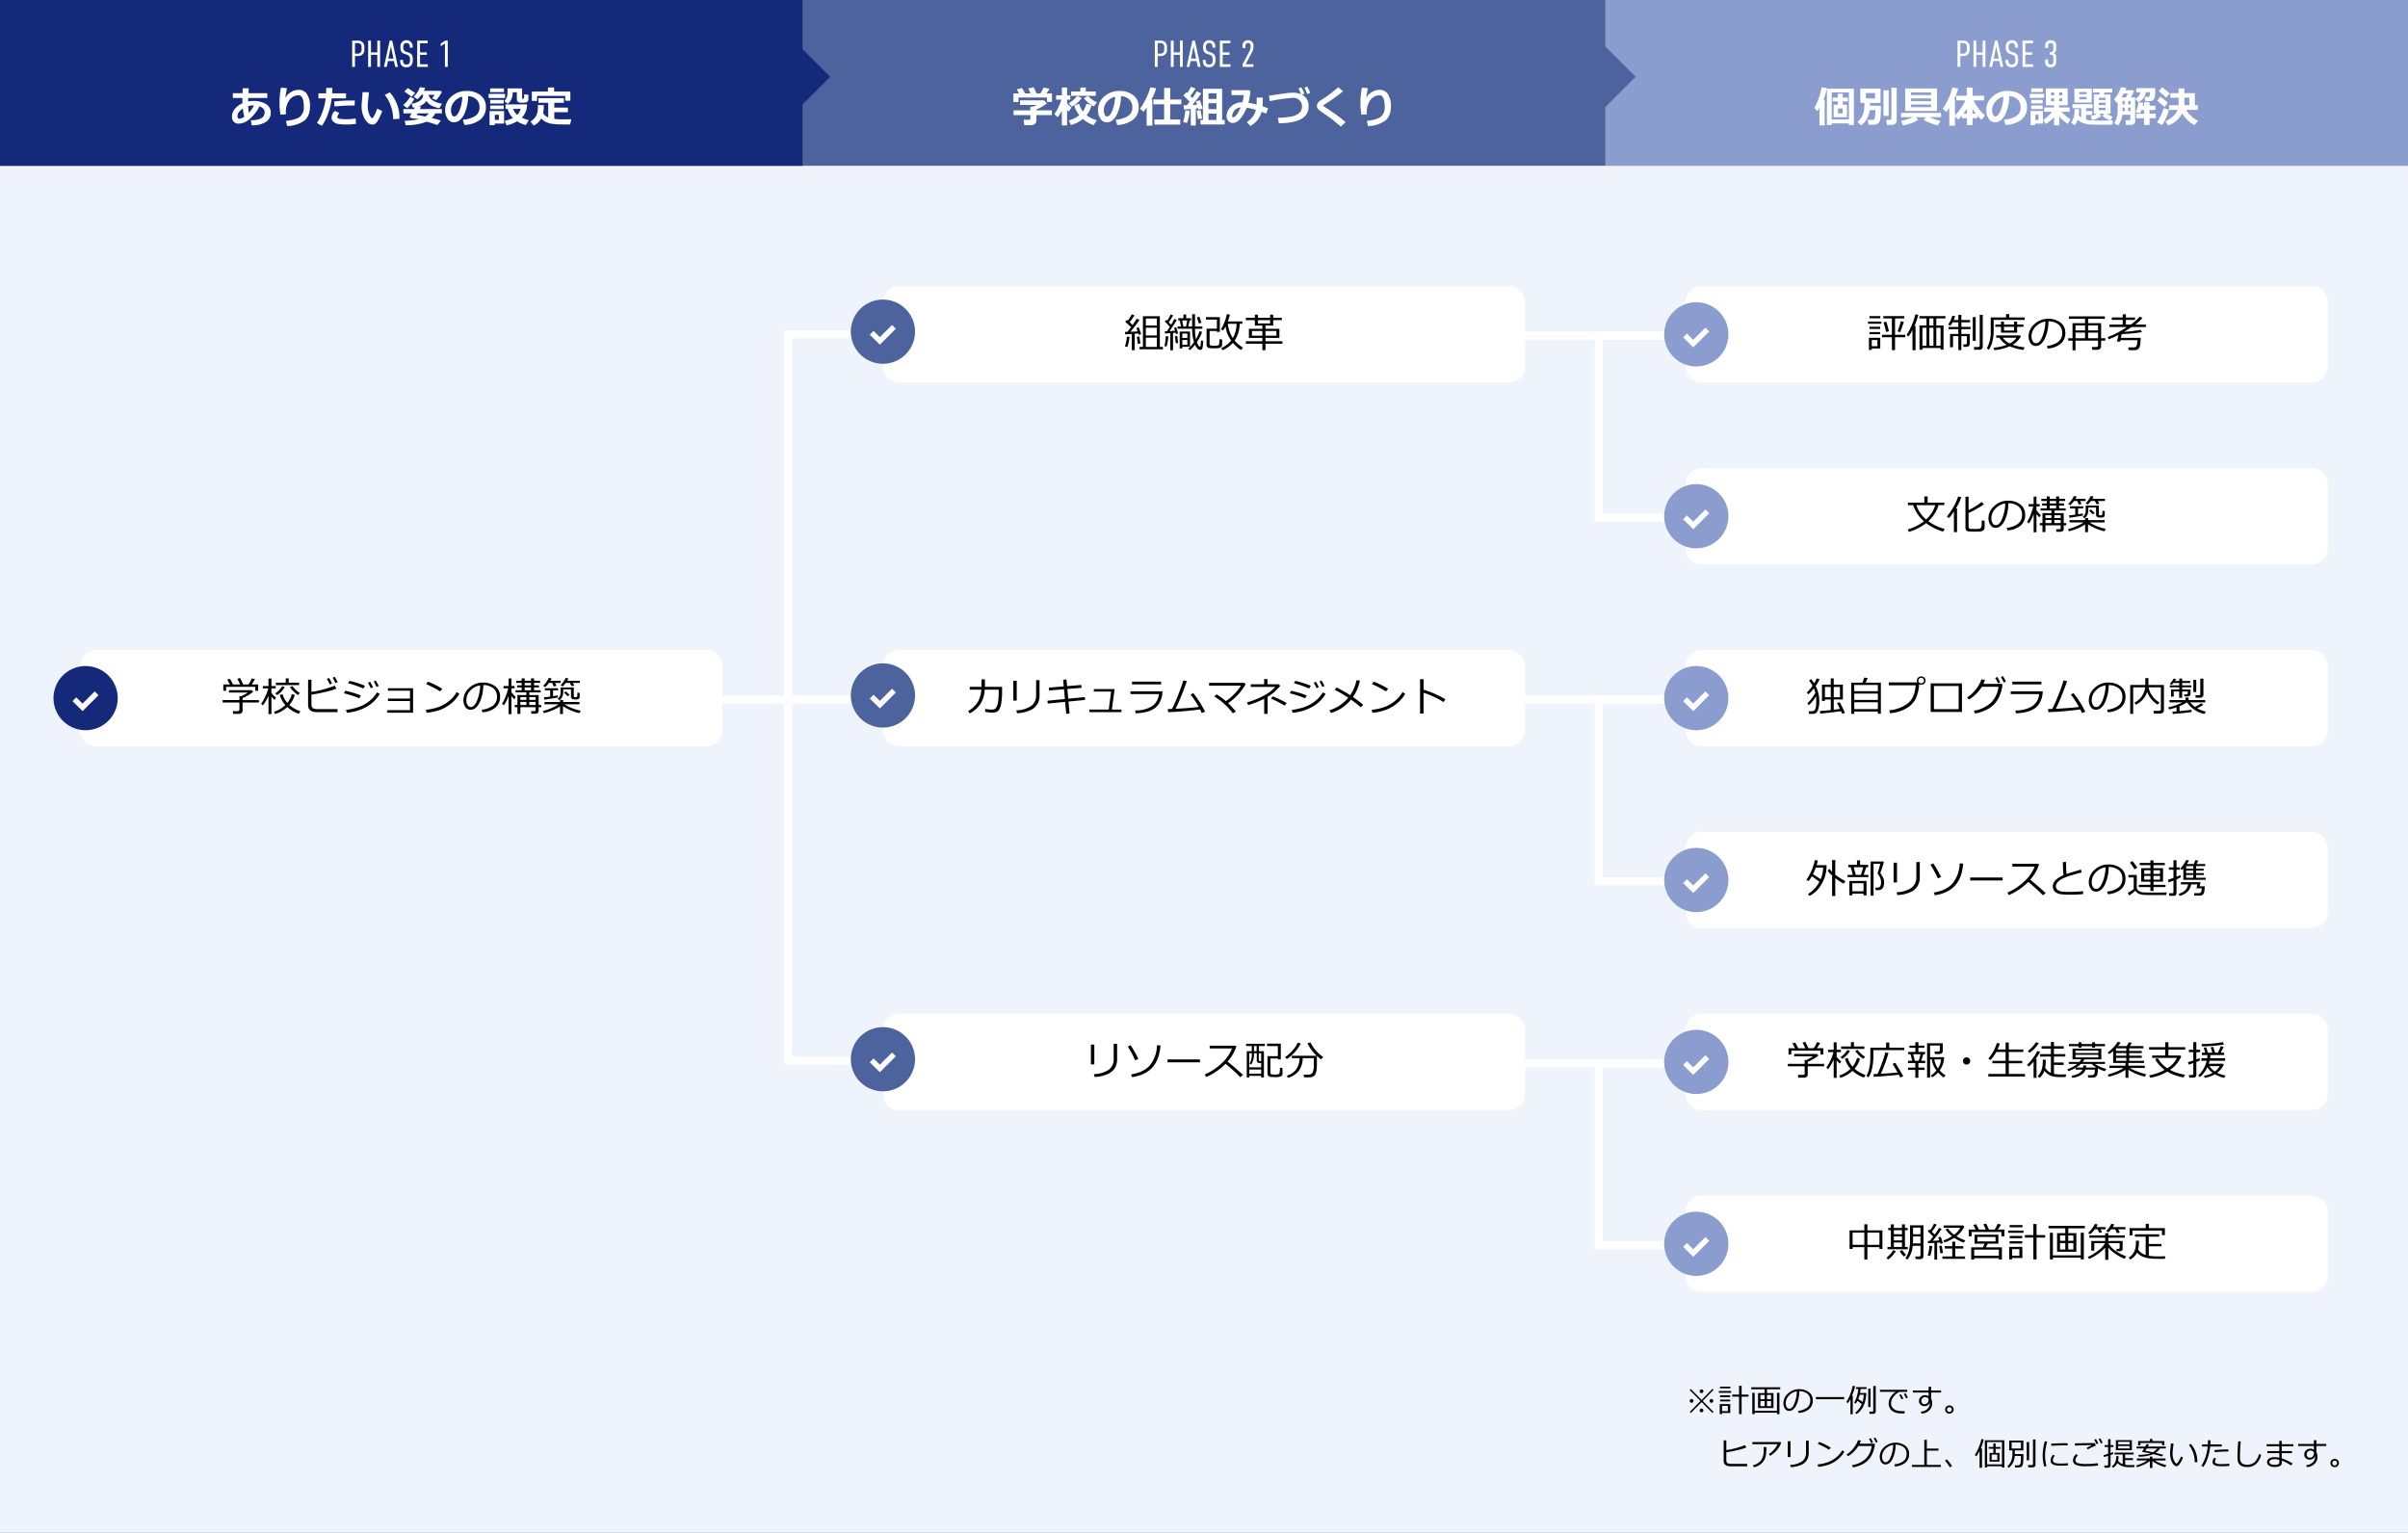 <svg xmlns="http://www.w3.org/2000/svg" width="900" height="573" viewBox="0 0 900 573">
  <rect x="0" y="0" width="900" height="573" fill="#808080" stroke="none"/>
  <g id="map" transform="translate(-11602 -623)">
    <path id="パス_323" data-name="パス 323" d="M0,0H300V62H0Z" transform="translate(11902 623)" fill="#4d639e"/>
    <path id="パス_324" data-name="パス 324" d="M0,0H300V62H0Z" transform="translate(12202 623)" fill="#8b9dce"/>
    <rect id="長方形_194" data-name="長方形 194" width="900" height="511" transform="translate(11602 685)" fill="#eff3fb"/>
    <path id="パス_325" data-name="パス 325" d="M0,0H300V62H0Z" transform="translate(11602 623)" fill="#15297b"/>
    <path id="パス_328" data-name="パス 328" d="M0,0H16V16H0Z" transform="translate(11901 640.408) rotate(45)" fill="#15297b"/>
    <path id="パス_329" data-name="パス 329" d="M0,0H16V16H0Z" transform="translate(12202 640.408) rotate(45)" fill="#4d639e"/>
    <path id="パス_330" data-name="パス 330" d="M-55.922.836l-.32-1.891q5.156,0,5.156-2.937,0-1.563-1.953-2.25A14.281,14.281,0,0,1-56.48-1.7,6.528,6.528,0,0,1-60.734.227a2.5,2.5,0,0,1-1.891-.7A2.709,2.709,0,0,1-63.3-2.43a4.443,4.443,0,0,1,1.074-2.844A7.589,7.589,0,0,1-59.383-7.4q-.023-.672-.023-1.984h-3.57v-1.758h3.625q.031-.609.07-1.852h2.242q-.016.781-.086,1.852h7.031v1.758h-7.141q-.016.813-.016,1.313a10.014,10.014,0,0,1,1.922-.187,8.773,8.773,0,0,1,4.691,1.141A3.6,3.6,0,0,1-48.8-3.883a3.915,3.915,0,0,1-1.895,3.5A9.2,9.2,0,0,1-55.719.836ZM-55.1-6.6a1.376,1.376,0,0,0-.234-.016,8.414,8.414,0,0,0-1.914.281,19.605,19.605,0,0,0,.3,2.508A10.364,10.364,0,0,0-55.1-6.6Zm-4.141,1.18q-1.992,1.336-1.992,2.813,0,.992.7.992A3.414,3.414,0,0,0-58.7-2.352,19.291,19.291,0,0,1-59.242-5.422Zm16.555,6.563L-43.117-.8q3.883-.453,5.27-1.594a4.438,4.438,0,0,0,1.387-3.633q0-4.359-1.984-4.359a4.24,4.24,0,0,0-2.16.652,4.847,4.847,0,0,0-1.836,2.2,7.461,7.461,0,0,0-.73,3.23,8.037,8.037,0,0,0,.07,1.039l-2.07.133a25.411,25.411,0,0,1-.359-4.406,30.025,30.025,0,0,1,.539-5.7l2.242.2q-.234,1.227-.641,3.688a5.367,5.367,0,0,1,1.961-2.109,5.386,5.386,0,0,1,3.047-.937,3.544,3.544,0,0,1,3.16,1.648,8.14,8.14,0,0,1,1.082,4.508q0,3.664-2.145,5.359A11.7,11.7,0,0,1-42.687,1.141Zm16.859-14.289q.023.289.023,1,0,.531-.031,1.039h5.164v1.875h-5.375a22.152,22.152,0,0,1-1.3,5.594,17.137,17.137,0,0,1-2.383,4.68l-1.812-1.07a17.2,17.2,0,0,0,2.094-4.246,23.112,23.112,0,0,0,1.188-4.957h-2.734v-1.875h2.867q.062-1.258.063-2.039Zm8.469,4.75-.109,1.859q-.445-.023-.93-.023-2.648,0-6.562.359L-25.1-8.062a59.026,59.026,0,0,1,6.508-.359Q-17.844-8.422-17.359-8.4Zm.414,8.688a23.918,23.918,0,0,1-3.7.258A19.12,19.12,0,0,1-23.473.363a3.427,3.427,0,0,1-1.91-.848,2.1,2.1,0,0,1-.7-1.57A3.635,3.635,0,0,1-24.8-4.539l1.664.781a2.749,2.749,0,0,0-.773,1.516.515.515,0,0,0,.281.453,3.171,3.171,0,0,0,1.133.27,17.085,17.085,0,0,0,1.93.1,20.146,20.146,0,0,0,3.508-.3Zm9.8-4.766a20.975,20.975,0,0,1-1.02,2.426A9.323,9.323,0,0,1-9.375-.074a1.743,1.743,0,0,1-1.367.637q-1.687,0-2.9-2.082A9.342,9.342,0,0,1-14.852-6.3q0-.883.172-2.617t.164-2.609h2.391q-.023.789-.234,2.586a22.851,22.851,0,0,0-.2,2.594A7.694,7.694,0,0,0-11.957-3.2q.605,1.359,1.027,1.359.609,0,1.922-3.57ZM-.7-1.586l-2.352.148A14.961,14.961,0,0,0-3.9-6.312a13.235,13.235,0,0,0-2.3-4.211l1.891-.945A14.246,14.246,0,0,1-.7-1.586ZM12.719-3.609A5.941,5.941,0,0,1,11.328-1.9q2.6.664,3.438.992L13.484.758A39.808,39.808,0,0,0,9.453-.492,21.331,21.331,0,0,1,1.617.8L1.234-.844a33.1,33.1,0,0,0,5.477-.625L3.727-1.852a.559.559,0,0,1-.383-.184.667.667,0,0,1-.125-.434A.438.438,0,0,1,3.281-2.7q.258-.391.563-.906H.766V-5.227H4.727q.18-.352.3-.617-.289.055-.672.117L3.8-7.227A7.755,7.755,0,0,0,6.867-8.309a2.841,2.841,0,0,0,1.32-2.246h-.68A8.59,8.59,0,0,1,6-8.891L4.641-9.883a8.965,8.965,0,0,0,2.3-3.523l1.969.273a10.143,10.143,0,0,1-.469,1.086h6.273l.43.484A16.372,16.372,0,0,1,13.07-8.617L11.484-9.18a11.68,11.68,0,0,0,.914-1.359l-2.234-.008A3.706,3.706,0,0,0,11.4-8.691a8.768,8.768,0,0,0,3.82,1.434l-.977,1.68a10.81,10.81,0,0,1-2.738-.84,4.718,4.718,0,0,1-2.1-1.863A5.282,5.282,0,0,1,6.445-6.219l.914.078a9.094,9.094,0,0,1-.414.914h8.2v1.617ZM8.945-2.43a5.151,5.151,0,0,0,1.281-1.18H6.055l-.344.57Q7.273-2.781,8.945-2.43Zm-3.8-8.8L3.859-9.8q-.625-.531-2.727-1.969l1.25-1.281q.375.188,1.371.844T5.148-11.227ZM4.883-9.039A14.5,14.5,0,0,1,3.574-7.105,11.024,11.024,0,0,1,2.18-5.578L.688-6.719a13.342,13.342,0,0,0,2.641-3.1ZM23.57.719l-.578-1.953a10.232,10.232,0,0,0,4.664-1.43,3.689,3.689,0,0,0,1.563-3.242A3.845,3.845,0,0,0,28.094-8.8a5,5,0,0,0-3.117-1.277,16.135,16.135,0,0,1-1.637,7.09Q21.867-.273,19.633-.273a2.711,2.711,0,0,1-2.352-1.371,5.594,5.594,0,0,1-.9-3.137v-.2a6.448,6.448,0,0,1,2.176-4.785A8.21,8.21,0,0,1,24.047-12h.32a8.14,8.14,0,0,1,5.2,1.605A5.261,5.261,0,0,1,31.6-6.031,5.831,5.831,0,0,1,29.551-1.3,10.436,10.436,0,0,1,23.57.719Zm-.789-10.57a5.544,5.544,0,0,0-2.988,1.844,4.729,4.729,0,0,0-1.23,3.156,4.319,4.319,0,0,0,.3,1.641q.3.75.852.75,1.1,0,2-2.141A15.758,15.758,0,0,0,22.781-9.852Zm15.57-1.711H33.2v-1.391h5.148Zm9.133.992v1.711a1.109,1.109,0,0,1-.246.719,1.291,1.291,0,0,1-.578.422,4.125,4.125,0,0,1-1.2.117q-.594,0-1.133-.051a1.3,1.3,0,0,1-.848-.371,1.056,1.056,0,0,1-.309-.758V-11.5H41.617v.367a5.386,5.386,0,0,1-.5,2.223,4.368,4.368,0,0,1-1.348,1.746L38.492-8.219a4.714,4.714,0,0,0,.852-1.246,4.556,4.556,0,0,0,.336-1.926v-1.562h5.453v3.609q0,.242.2.242h.258a.3.3,0,0,0,.184-.051.212.212,0,0,0,.082-.133q.016-.082.043-.52t.027-.961ZM38.766-9.344H32.625v-1.562h6.141Zm-.492,2.055H33.219V-8.656h5.055Zm8.719.313A7.117,7.117,0,0,1,45.023-2a20.966,20.966,0,0,0,2.609.93L46.531.758a12.672,12.672,0,0,1-3.3-1.422,10.92,10.92,0,0,1-3.906,1.5L38.594-.828A12.317,12.317,0,0,0,41.727-1.9a7.141,7.141,0,0,1-2-3.391h-.781V-6.977ZM43.3-3.039a5.333,5.333,0,0,0,1.3-2.25H41.781A5.334,5.334,0,0,0,43.3-3.039ZM38.273-5.2H33.219V-6.57h5.055ZM38.4.2H34.93V.773H32.977v-5.25H38.4ZM36.461-1.18V-3.086H34.93V-1.18ZM63.172-8.352H61.266v-1.8H50.719v1.875H48.781v-3.492H54.8v-1.516h2.3v1.516h6.07ZM53.234-6.719v.156a14.047,14.047,0,0,1-.227,2.906A4.276,4.276,0,0,0,54.9-2.078v-5.5H51.234V-9.312H60.75v1.734H57.172v1.8h5.086v1.727H57.172v2.508a26.136,26.136,0,0,0,3.164.164l.453-.008.453-.008L61.7-1.4h.453l.453-.008.453-.008.453-.008L63.1.531H61.9Q59.836.531,58.742.5A21.905,21.905,0,0,1,56.285.273a7.188,7.188,0,0,1-2.336-.707,5.691,5.691,0,0,1-1.66-1.3A6.222,6.222,0,0,1,49.469.93L48.258-.555a6.1,6.1,0,0,0,1.715-1.527A5.407,5.407,0,0,0,50.8-3.746a9.51,9.51,0,0,0,.246-2.48q0-.234-.008-.492Z" transform="translate(11752 669)" fill="#fff"/>
    <path id="パス_334" data-name="パス 334" d="M-18.375,0h1.05V-4.046h1.288A2.233,2.233,0,0,0-13.825-6.44v-.868A2.237,2.237,0,0,0-16.247-9.8h-2.128Zm1.05-8.89h1.008a1.3,1.3,0,0,1,1.442,1.456v1.162a1.33,1.33,0,0,1-1.456,1.33h-.994ZM-12.4-9.8V0h1.05V-4.508h2.366V0h1.05V-9.8h-1.05v4.382h-2.366V-9.8ZM-1.267,0-3.409-9.8h-.952L-6.489,0h1.022l.476-2.184h2.212L-2.289,0ZM-2.933-3.08H-4.851l.938-4.62Zm6.1-4.088h1.05V-7.5A2.161,2.161,0,0,0,1.981-9.94a2.207,2.207,0,0,0-1.61.56,2.326,2.326,0,0,0-.7,1.75v.294a3.544,3.544,0,0,0,.2,1.386A1.892,1.892,0,0,0,1.085-4.9l1.064.378a1.673,1.673,0,0,1,.8.532,1.943,1.943,0,0,1,.28,1.162v.378a1.807,1.807,0,0,1-.28,1.134,1.274,1.274,0,0,1-1.078.434A1.221,1.221,0,0,1,.9-1.288a1.787,1.787,0,0,1-.28-1.036V-2.6H-.427v.35A3.036,3.036,0,0,0-.007-.63a2.245,2.245,0,0,0,1.89.77,2.416,2.416,0,0,0,1.75-.616,3.125,3.125,0,0,0,.644-2.1v-.35A2.562,2.562,0,0,0,3.885-4.55a2.508,2.508,0,0,0-1.246-.826l-.9-.322a1.606,1.606,0,0,1-.77-.532A2.267,2.267,0,0,1,.721-7.406,1.626,1.626,0,0,1,1.085-8.6a1.176,1.176,0,0,1,.854-.322,1.142,1.142,0,0,1,.938.406,1.786,1.786,0,0,1,.294,1.064ZM5.929,0H9.9V-.966H6.979V-4.508H9.527v-.91H6.979V-8.834H9.863V-9.8H5.929ZM16.3,0h1.05V-9.8H16.331l-1.61,1.092v.994L16.3-8.708Z" transform="translate(11752 648)" fill="#fff"/>
    <path id="パス_326" data-name="パス 326" d="M-68.016.867h-1.937V-5.656a8.262,8.262,0,0,1-.781,1.18l-1.172-1.117A21.11,21.11,0,0,0-70.2-9.387a20.454,20.454,0,0,0,1-3.941l1.984.242a20.249,20.249,0,0,1-1.219,4.367h.422Zm9.039-.734h-6.414V.742h-1.8V-12.844H-57.1V.742h-1.875Zm-6.414-1.477h6.414V-11.437h-6.414Zm.719-.828V-6.859h1.57V-8.094h-1.922V-9.531H-63.1v-1.477h1.836v1.477h1.922v1.438h-1.922v1.234h1.586v4.688Zm1.648-1.453h1.711V-5.453h-1.711ZM-41.1-.875A1.42,1.42,0,0,1-41.633.219,1.723,1.723,0,0,1-42.8.688H-44.75L-45.008-1.2h1.344q.578,0,.578-.484V-13.227H-41.1Zm-9.937-6.641q0,.383-.023,1.039h4.039q.008.352.008.727,0,1.617-.109,3.086A7.79,7.79,0,0,1-47.441-.68a2.07,2.07,0,0,1-.8.918,2.414,2.414,0,0,1-1.395.4h-2.016l-.242-1.82h1.711a.858.858,0,0,0,.895-.746A14.8,14.8,0,0,0-49.1-4.844h-2.07a9.187,9.187,0,0,1-.977,3.133A7.141,7.141,0,0,1-54.43.883L-55.773-.445a6.928,6.928,0,0,0,1.66-1.934,6.449,6.449,0,0,0,.773-2.227,17.9,17.9,0,0,0,.176-2.645v-.266H-54.7v-5.375h7.555v5.375ZM-49.2-9.18v-2.047h-3.422V-9.18Zm5.094,6.492h-1.937v-9.578h1.938Zm18.078-1.836H-37.937v-8.414h11.906Zm-2.242-5.937v-1.008h-7.469v1.008Zm-7.469,2.289h7.469V-9.2h-7.469Zm7.469,1.25h-7.469v.977h7.469Zm-4.812,5.758A10.192,10.192,0,0,1-35.668.066a17.528,17.528,0,0,1-3.1.8l-.641-1.7a17.234,17.234,0,0,0,4.266-1.359h-4.344v-1.6h14.969v1.6H-28.9a19.491,19.491,0,0,0,4.18,1.375L-25.727.867A17.668,17.668,0,0,1-28.508.012a15.132,15.132,0,0,1-2.5-1.191l.813-1.008H-33.93ZM-19.328.961h-2.125V-5.664q-.445.7-1.094,1.555l-1.359-1.219A21.576,21.576,0,0,0-21.969-8.66,21.591,21.591,0,0,0-20.3-13.273l2.156.367a18.8,18.8,0,0,1-1.484,4.094h.3v5.953A17.536,17.536,0,0,0-17.086-5.6,17.9,17.9,0,0,0-15.43-8.461h-3.4v-1.758h3.914v-3.055h2.2v3.055h4.273v1.758h-3.937a16.458,16.458,0,0,0,1.852,2.98A15.34,15.34,0,0,0-8.062-2.844L-9.453-1.211a18.967,18.967,0,0,1-1.523-1.578v.969h-1.789V.773h-2.086V-1.82h-1.883v-.961a14.69,14.69,0,0,1-1.422,1.492L-19.328-2.5Zm3.188-4.492h1.289V-5.406Q-15.469-4.422-16.141-3.531Zm3.375,0h1.18a14.6,14.6,0,0,1-1.18-1.758ZM-.43.719l-.578-1.953a10.232,10.232,0,0,0,4.664-1.43A3.689,3.689,0,0,0,5.219-5.906,3.845,3.845,0,0,0,4.094-8.8,5,5,0,0,0,.977-10.078,16.135,16.135,0,0,1-.66-2.988Q-2.133-.273-4.367-.273A2.711,2.711,0,0,1-6.719-1.645a5.594,5.594,0,0,1-.9-3.137v-.2A6.448,6.448,0,0,1-5.441-9.762,8.21,8.21,0,0,1,.047-12h.32a8.14,8.14,0,0,1,5.2,1.605A5.261,5.261,0,0,1,7.6-6.031,5.831,5.831,0,0,1,5.551-1.3,10.436,10.436,0,0,1-.43.719Zm-.789-10.57A5.544,5.544,0,0,0-4.207-8.008a4.729,4.729,0,0,0-1.23,3.156,4.319,4.319,0,0,0,.3,1.641q.3.75.852.75,1.1,0,2-2.141A15.758,15.758,0,0,0-1.219-9.852Zm14.742-1.742H9.172v-1.359h4.352Zm4.188,9.383A14.032,14.032,0,0,1,14.57.375l-.93-1.57a12.287,12.287,0,0,0,3.273-2.992h-2.9V-5.82h3.7v-.8H14.656v-6.336h8.156v6.336h-3.18v.8h3.891v1.633H20.5a14.607,14.607,0,0,0,3.391,2.766L22.8.289a12.962,12.962,0,0,1-3.164-2.766V.852H17.711Zm1.906-8.172H20.8v-1.055h-1.18Zm-3.008,0h1.133v-1.055H16.609Zm1.133,1.156H16.609v1.086h1.133Zm3.055,0h-1.18v1.086H20.8Zm-6.781-.18-5.359.031v-1.531l5.359.016Zm-.578,2.078H9.188V-8.656h4.25Zm0,2.1H9.188V-6.57h4.25ZM13.555.2H10.641V.773H8.961V-4.508h4.594ZM11.891-1.18V-3.117H10.7V-1.18Zm19.9-6.469H25.313v-5.211h6.477Zm-4.656-3.117h2.75v-.828h-2.75Zm2.75,1.023h-2.75v.867h2.75Zm5.477,7.125A9.435,9.435,0,0,1,31.953-1.07l-.609-1.422a11.522,11.522,0,0,0,2.4-1.008H32.578v-7.172H34.57l.211-.734H32.242v-1.437h7.242v1.438H36.6l-.3.734h2.516V-3.5H37.391a9.236,9.236,0,0,0,2.242,1.086L38.781-.977a7.421,7.421,0,0,1-1.586-.7,7.3,7.3,0,0,1-1.391-.98l.656-.844H34.6Zm1.6-6v-.82H34.43v.82ZM34.43-6.734h2.531v-.859H34.43ZM36.961-5.7H34.43v.883h2.531Zm-9.844.484q-.008.8-.148,2.406a5.95,5.95,0,0,0,.867.7V-5.562H24.609V-7.039h7.516v1.477H29.711v1.086H32l-.016,1.453H29.711v1.742a10.519,10.519,0,0,0,2.234.3q1.336.059,4.75.059a30.3,30.3,0,0,0,3.063-.086L39.484.625q-5.32,0-7.227-.027A11.557,11.557,0,0,1,28.91.109a5.788,5.788,0,0,1-2.34-1.344A5.732,5.732,0,0,1,25.406.789L24.078-.094a7.483,7.483,0,0,0,.742-1.437,7.659,7.659,0,0,0,.43-1.543,14,14,0,0,0,.125-2.137Zm20.9,4.555a1.244,1.244,0,0,1-.441.984,1.471,1.471,0,0,1-.988.383H44.609l-.2-1.75h1.375q.43,0,.43-.367v-1.68H43.234a7.623,7.623,0,0,1-1.6,3.969L40.188.07a7.378,7.378,0,0,0,.9-1.922,10.393,10.393,0,0,0,.4-3.172l.008-2.8q-.18.188-.3.289L40.109-8.891A11.178,11.178,0,0,0,41.648-11a9.536,9.536,0,0,0,1.039-2.391l2,.242a4.375,4.375,0,0,1-.3.867h2.773l.438.336a13.678,13.678,0,0,1-1.227,2.352h1.641ZM42.906-9.594h1.641a7.532,7.532,0,0,0,.719-1.414h-1.5Q43.383-10.3,42.906-9.594Zm1.2,1.328H43.3v1.313h.813Zm2.18,1.313V-8.266h-.852v1.313ZM43.3-5.789v1.344h.813V-5.789Zm2.992,1.344V-5.789h-.852v1.344Zm5.7-7.094a4.715,4.715,0,0,1-2.859,3.75l-1.07-1.266a3.73,3.73,0,0,0,1.945-2.484l-1.578-.008v-1.508h7.1v.453q0,1.406-.086,2.273a3.174,3.174,0,0,1-.293,1.215,1.955,1.955,0,0,1-.461.547,1.889,1.889,0,0,1-.637.313,5.5,5.5,0,0,1-1.359.113q-.391,0-.875-.016l-.273-1.633L52.859-9.8a.566.566,0,0,0,.594-.465,3.839,3.839,0,0,0,.117-.957q0-.148-.008-.3ZM55.727-1.8h-2.32V.727H51.344V-1.8h-2.9v-1.68h2.9V-4.859H50.4a5.065,5.065,0,0,1-.609,1.211l-1.617-.477a9.657,9.657,0,0,0,1.07-3.617l1.766.148a8.988,8.988,0,0,1-.148,1.117h.484v-1.3h2.063v1.3h2.172v1.617H53.406v1.375h2.32Zm5.188-9.312L59.68-9.469q-1.234-1.156-2.812-2.414l1.211-1.508A35.238,35.238,0,0,1,60.914-11.117Zm4.664,7.492A9.267,9.267,0,0,1,60.336.9L59.359-.687A9.462,9.462,0,0,0,62.488-2.8,6.37,6.37,0,0,0,63.9-4.922H60.7V-6.687h3.555V-9.469H61.172v-1.7h3.086v-1.773h2.156v1.773h3.922v4.477h1.117v1.766H67.07A10.422,10.422,0,0,0,71.555-.875L70.227.773A11.157,11.157,0,0,1,67.6-1.113,11.194,11.194,0,0,1,65.578-3.625Zm.836-5.844v2.781h1.859V-9.469Zm-6.2,1.859-1.2,1.648A28.725,28.725,0,0,0,56.258-8.3l1.133-1.555A27.547,27.547,0,0,1,60.211-7.609Zm.43,2.656a17.235,17.235,0,0,1-1.027,2.914A19.671,19.671,0,0,1,58.133.789L56.211-.266a14.866,14.866,0,0,0,1.516-2.77,25.94,25.94,0,0,0,.984-2.527Z" transform="translate(12352 669)" fill="#fff"/>
    <path id="パス_327" data-name="パス 327" d="M-68.016-13.086q.422.68,1.141,2h2.031q-.516-1.172-.852-1.836l2.016-.469a20.076,20.076,0,0,1,1.039,2.3h1.516a16.2,16.2,0,0,0,1.172-2.187l2.211.461a14.2,14.2,0,0,1-1.141,1.727h2.07v3.172h-1.875V-9.547H-69.328v1.68h-1.906v-3.219h2.1q-.516-.969-.836-1.516ZM-62.656-.844A1.42,1.42,0,0,1-63.25.332a2.262,2.262,0,0,1-1.422.457h-2.5l-.25-2h2.047a.5.5,0,0,0,.313-.137.375.375,0,0,0,.164-.277V-2.977h-6.273V-4.734H-64.9V-6.109h.953q.813-.328,1.453-.656h-6.273V-8.492h9.008L-58.7-7.359a18.565,18.565,0,0,1-3.953,2.313v.313h5.8v1.758h-5.8Zm9.523-3.773a15.752,15.752,0,0,1-1.57,2.43l-1.234-1.172a13.975,13.975,0,0,0,1.488-2.492,16.954,16.954,0,0,0,1.121-2.9h-1.953v-1.6h2.148v-2.937h1.961v2.938h1.219v1.6h-1.219v1.359a8.8,8.8,0,0,0,1.617,1.555l-.961,1.586q-.344-.328-.656-.648V.9h-1.961Zm12.688-5.539H-49.68v-1.633h3.469v-1.469h2.031v1.469h3.734Zm.422,2.422-1.148,1.492A10.076,10.076,0,0,1-44.891-9.3l1.547-.82A11.848,11.848,0,0,0-40.023-7.734Zm-5.664-1.6a10.982,10.982,0,0,1-3.75,3.219L-50.547-7.4a12.125,12.125,0,0,0,3.164-2.727Zm3.672,2.648a9.838,9.838,0,0,1-1.867,3.766,11.1,11.1,0,0,0,3.836,1.883L-41.219.773a11.234,11.234,0,0,1-4.062-2.312A11.068,11.068,0,0,1-49.773.727l-.789-1.7a10.55,10.55,0,0,0,3.938-1.961,10.318,10.318,0,0,1-1.852-3.6l1.789-.687a9.238,9.238,0,0,0,1.422,2.9,7.745,7.745,0,0,0,1.281-2.9ZM-32.43.719l-.578-1.953a10.232,10.232,0,0,0,4.664-1.43,3.689,3.689,0,0,0,1.563-3.242A3.845,3.845,0,0,0-27.906-8.8a5,5,0,0,0-3.117-1.277,16.135,16.135,0,0,1-1.637,7.09Q-34.133-.273-36.367-.273a2.711,2.711,0,0,1-2.352-1.371,5.594,5.594,0,0,1-.9-3.137v-.2a6.448,6.448,0,0,1,2.176-4.785A8.21,8.21,0,0,1-31.953-12h.32a8.14,8.14,0,0,1,5.2,1.605A5.261,5.261,0,0,1-24.4-6.031,5.831,5.831,0,0,1-26.449-1.3,10.436,10.436,0,0,1-32.43.719Zm-.789-10.57a5.544,5.544,0,0,0-2.988,1.844,4.729,4.729,0,0,0-1.23,3.156,4.319,4.319,0,0,0,.3,1.641q.3.75.852.75,1.1,0,2-2.141A15.758,15.758,0,0,0-33.219-9.852ZM-19.312.961h-2.125V-5.766a18.586,18.586,0,0,1-1.156,1.547l-1.328-1.125a23.107,23.107,0,0,0,1.895-3.129,22.17,22.17,0,0,0,1.98-4.9l2.156.383a19.787,19.787,0,0,1-1.742,4.18h.32ZM-8.867.578h-9.68V-1.312H-14.9v-5.68h-4v-1.82h4v-4.32h2.273v4.32h4.164v1.82h-4.164v5.68h3.758ZM-3.055.93H-4.945V-5.234q-1.633.148-2.508.18l-.2-1.586q.4,0,1.227-.023.586-.7,1.047-1.289Q-6.3-8.945-7.711-10.32l1.164-1.211.3.281A14.314,14.314,0,0,0-4.9-13.531l1.727.625A25.763,25.763,0,0,1-5.1-10.133l.773.773A18.585,18.585,0,0,0-2.75-11.852l1.727.734A48.12,48.12,0,0,1-4.336-6.75l1.766-.109a12.132,12.132,0,0,0-.437-1.234l1.5-.43q.422,1.141,1.031,3.133l-1.57.367a4.863,4.863,0,0,0-.125-.523q-.344.055-.883.117ZM7.742.547H-1.312v-1.7H-.4V-12.812h7.18V-1.148h.961ZM1.68-9.023H4.656v-2.109H1.68Zm0,3.828H4.656V-7.422H1.68Zm2.977,1.68H1.68v2.367H4.656Zm-5.375,1.8-1.492.273a30.115,30.115,0,0,1-.508-3.219Q-1.461-4.8-1.281-4.8ZM-5.328-4.6A17.943,17.943,0,0,1-6.336-.031L-7.8-.367A21.4,21.4,0,0,0-6.992-4.7ZM23.945-5.57l-.656,2.039L21.516-4.2a8.308,8.308,0,0,1-4.2,5.281L15.992-.336A9.547,9.547,0,0,0,18.3-2.48,6.669,6.669,0,0,0,19.375-4.93a20.433,20.433,0,0,0-3.4-.781q-2.453,5.68-5.2,5.68A2.136,2.136,0,0,1,9.1-.777a2.675,2.675,0,0,1-.656-1.832,4.915,4.915,0,0,1,1.625-3.5,5.614,5.614,0,0,1,4.156-1.633h.125a18.787,18.787,0,0,0,.523-2.687H10.281v-1.859h6.734l.3.336a20.394,20.394,0,0,1-.711,4.391,23.917,23.917,0,0,1,3.047.648q.039-.57.039-1.672,0-.43-.008-.93h2.273l.008,1.328q.008,1.1-.07,1.938ZM13.68-5.844a3.152,3.152,0,0,0-1.8.684,3.429,3.429,0,0,0-1.047,1.328,3.254,3.254,0,0,0-.3,1.184q0,.492.3.492Q12.133-2.156,13.68-5.844Zm26.047-5.414-1.1.422q-.453-1.117-1.094-2.4l1.078-.406Q39.2-12.492,39.727-11.258ZM28,.094l-.414-2.047A35.006,35.006,0,0,0,32.5-2.395,6.322,6.322,0,0,0,35.5-3.684a3.094,3.094,0,0,0,1.129-2.488,3.086,3.086,0,0,0-.949-2.355,3.437,3.437,0,0,0-2.457-.895,59.863,59.863,0,0,0-8.625,1.234l-.336-2.055,5.391-.773a27.01,27.01,0,0,1,3.617-.328,7.365,7.365,0,0,1,3.016.586q-.562-1.375-.984-2.18l1.1-.43a25.225,25.225,0,0,1,1.1,2.4l-.914.352a4.532,4.532,0,0,1,2.5,4.383,5.109,5.109,0,0,1-2.691,4.68Q33.7.031,28,.094ZM52.914-.32,51.133,1.328,48.875-.578q-1.031-.875-1.984-1.555l-1.8-1.227q-1.727-1.187-2.141-1.547a2.161,2.161,0,0,1-.578-.727,2.009,2.009,0,0,1-.164-.828,2.276,2.276,0,0,1,1.2-1.875q.422-.273,1.875-1.254t2.332-1.668q.879-.687,2.543-2.1L52-11.906a68.687,68.687,0,0,1-6.062,4.414q-.289.18-.82.531a6.452,6.452,0,0,0-.547.379.191.191,0,0,0-.016.09q0,.086.039.109l1.414.945q2.68,1.789,4.063,2.8T52.914-.32Zm8.4,1.461L60.883-.8q3.883-.453,5.27-1.594a4.438,4.438,0,0,0,1.387-3.633q0-4.359-1.984-4.359a4.24,4.24,0,0,0-2.16.652,4.847,4.847,0,0,0-1.836,2.2,7.461,7.461,0,0,0-.73,3.23,8.037,8.037,0,0,0,.07,1.039l-2.07.133a25.411,25.411,0,0,1-.359-4.406,30.025,30.025,0,0,1,.539-5.7l2.242.2q-.234,1.227-.641,3.688a5.367,5.367,0,0,1,1.961-2.109,5.386,5.386,0,0,1,3.047-.937,3.544,3.544,0,0,1,3.16,1.648,8.14,8.14,0,0,1,1.082,4.508q0,3.664-2.145,5.359A11.7,11.7,0,0,1,61.313,1.141Z" transform="translate(12052 669)" fill="#fff"/>
    <path id="パス_331" data-name="パス 331" d="M-18.375,0h1.05V-4.046h1.288A2.233,2.233,0,0,0-13.825-6.44v-.868A2.237,2.237,0,0,0-16.247-9.8h-2.128Zm1.05-8.89h1.008a1.3,1.3,0,0,1,1.442,1.456v1.162a1.33,1.33,0,0,1-1.456,1.33h-.994ZM-12.4-9.8V0h1.05V-4.508h2.366V0h1.05V-9.8h-1.05v4.382h-2.366V-9.8ZM-1.267,0-3.409-9.8h-.952L-6.489,0h1.022l.476-2.184h2.212L-2.289,0ZM-2.933-3.08H-4.851l.938-4.62Zm6.1-4.088h1.05V-7.5A2.161,2.161,0,0,0,1.981-9.94a2.207,2.207,0,0,0-1.61.56,2.326,2.326,0,0,0-.7,1.75v.294a3.544,3.544,0,0,0,.2,1.386A1.892,1.892,0,0,0,1.085-4.9l1.064.378a1.673,1.673,0,0,1,.8.532,1.943,1.943,0,0,1,.28,1.162v.378a1.807,1.807,0,0,1-.28,1.134,1.274,1.274,0,0,1-1.078.434A1.221,1.221,0,0,1,.9-1.288a1.787,1.787,0,0,1-.28-1.036V-2.6H-.427v.35A3.036,3.036,0,0,0-.007-.63a2.245,2.245,0,0,0,1.89.77,2.416,2.416,0,0,0,1.75-.616,3.125,3.125,0,0,0,.644-2.1v-.35A2.562,2.562,0,0,0,3.885-4.55a2.508,2.508,0,0,0-1.246-.826l-.9-.322a1.606,1.606,0,0,1-.77-.532A2.267,2.267,0,0,1,.721-7.406,1.626,1.626,0,0,1,1.085-8.6a1.176,1.176,0,0,1,.854-.322,1.142,1.142,0,0,1,.938.406,1.786,1.786,0,0,1,.294,1.064ZM5.929,0H9.9V-.966H6.979V-4.508H9.527v-.91H6.979V-8.834H9.863V-9.8H5.929Zm8.484-7.056h1.05v-.49c0-.56.07-1.372.98-1.372.784,0,.994.546.994,1.176v.224A3.393,3.393,0,0,1,16.961-5.8L14.413-.924V0h4.074V-.966h-2.94L18.067-5.7a3.8,3.8,0,0,0,.42-1.554V-7.91a1.865,1.865,0,0,0-2.016-2.03,1.922,1.922,0,0,0-2.058,2.2Z" transform="translate(12052 648)" fill="#fff"/>
    <path id="パス_332" data-name="パス 332" d="M-18.375,0h1.05V-4.046h1.288A2.233,2.233,0,0,0-13.825-6.44v-.868A2.237,2.237,0,0,0-16.247-9.8h-2.128Zm1.05-8.89h1.008a1.3,1.3,0,0,1,1.442,1.456v1.162a1.33,1.33,0,0,1-1.456,1.33h-.994ZM-12.4-9.8V0h1.05V-4.508h2.366V0h1.05V-9.8h-1.05v4.382h-2.366V-9.8ZM-1.267,0-3.409-9.8h-.952L-6.489,0h1.022l.476-2.184h2.212L-2.289,0ZM-2.933-3.08H-4.851l.938-4.62Zm6.1-4.088h1.05V-7.5A2.161,2.161,0,0,0,1.981-9.94a2.207,2.207,0,0,0-1.61.56,2.326,2.326,0,0,0-.7,1.75v.294a3.544,3.544,0,0,0,.2,1.386A1.892,1.892,0,0,0,1.085-4.9l1.064.378a1.673,1.673,0,0,1,.8.532,1.943,1.943,0,0,1,.28,1.162v.378a1.807,1.807,0,0,1-.28,1.134,1.274,1.274,0,0,1-1.078.434A1.221,1.221,0,0,1,.9-1.288a1.787,1.787,0,0,1-.28-1.036V-2.6H-.427v.35A3.036,3.036,0,0,0-.007-.63a2.245,2.245,0,0,0,1.89.77,2.416,2.416,0,0,0,1.75-.616,3.125,3.125,0,0,0,.644-2.1v-.35A2.562,2.562,0,0,0,3.885-4.55a2.508,2.508,0,0,0-1.246-.826l-.9-.322a1.606,1.606,0,0,1-.77-.532A2.267,2.267,0,0,1,.721-7.406,1.626,1.626,0,0,1,1.085-8.6a1.176,1.176,0,0,1,.854-.322,1.142,1.142,0,0,1,.938.406,1.786,1.786,0,0,1,.294,1.064ZM5.929,0H9.9V-.966H6.979V-4.508H9.527v-.91H6.979V-8.834H9.863V-9.8H5.929Zm8.484-7.056h1.05v-.658c0-.42.168-1.2.966-1.2A.969.969,0,0,1,17.451-7.9v1.3a.977.977,0,0,1-.994,1.078h-.35v.938h.336a.926.926,0,0,1,1.008,1.036V-1.96c0,.868-.518,1.078-.98,1.078-.868,0-1.008-.686-1.008-1.162v-.742h-1.05V-1.68A1.782,1.782,0,0,0,16.387.14a1.878,1.878,0,0,0,2.114-2v-1.61A1.416,1.416,0,0,0,17.493-5.1,1.524,1.524,0,0,0,18.5-6.762V-8.12c0-1.484-1.162-1.82-2.086-1.82a1.821,1.821,0,0,0-2,1.876Z" transform="translate(12352 648)" fill="#fff"/>
    <path id="パス_322" data-name="パス 322" d="M6,0H234a6,6,0,0,1,6,6V30a6,6,0,0,1-6,6H6a6,6,0,0,1-6-6V6A6,6,0,0,1,6,0Z" transform="translate(11632 866)" fill="#fff"/>
    <path id="パス_318" data-name="パス 318" d="M6,0H234a6,6,0,0,1,6,6V30a6,6,0,0,1-6,6H6a6,6,0,0,1-6-6V6A6,6,0,0,1,6,0Z" transform="translate(11932 730)" fill="#fff"/>
    <path id="パス_304" data-name="パス 304" d="M6,0H234a6,6,0,0,1,6,6V30a6,6,0,0,1-6,6H6a6,6,0,0,1-6-6V6A6,6,0,0,1,6,0Z" transform="translate(11932 1002)" fill="#fff"/>
    <path id="パス_310" data-name="パス 310" d="M6,0H234a6,6,0,0,1,6,6V30a6,6,0,0,1-6,6H6a6,6,0,0,1-6-6V6A6,6,0,0,1,6,0Z" transform="translate(11932 866)" fill="#fff"/>
    <path id="パス_333" data-name="パス 333" d="M-64.1-10.115q-.645-1.208-1-1.809l1.062-.308q.425.732,1.172,2.117h2.607q-.249-.593-1.025-2.117l1-.286a21.149,21.149,0,0,1,1.165,2.4H-57.1a14.353,14.353,0,0,0,1.2-2.271l1.194.308q-.476.85-1.216,1.963h2.41v2.366h-1.077V-9.214H-65.493v1.465h-1.04v-2.366Zm3.413,11h-2.175l-.154-1.025h1.853A.7.7,0,0,0-60.7-.3a.485.485,0,0,0,.19-.381V-3.369h-6.27v-.9h6.27V-5.713h.674A16.51,16.51,0,0,0-57.341-7.1h-7.068v-.872h8.525l.535.564a16.148,16.148,0,0,1-3.992,2.388v.754h6.116v.9h-6.116V-.278a1.052,1.052,0,0,1-.385.835A1.428,1.428,0,0,1-60.688.886ZM-46.868-9.873v-.9H-43.2V-12.4h1.106v1.626h3.9v.9Zm-4.907,7.6-.615-.615a15.947,15.947,0,0,0,1.6-2.834,14.465,14.465,0,0,0,1.058-2.93H-51.76v-.872h2.109v-2.805h1.1v2.805h1.6v.872h-1.6v1.75a8.708,8.708,0,0,0,1.743,1.721l-.593.842q-.828-.828-1.15-1.23V.967h-1.1V-5.881A15.251,15.251,0,0,1-51.775-2.278ZM-38.65-6.145a12.663,12.663,0,0,1-1.648-1.4A9.521,9.521,0,0,1-41.616-9.1l.9-.41a10.806,10.806,0,0,0,2.827,2.615Zm-7.742.022-.718-.63a9.356,9.356,0,0,0,2.571-2.71l.974.366A10.1,10.1,0,0,1-46.392-6.123Zm3.779,4.446A11.625,11.625,0,0,1-47.161.93l-.425-.842a10.686,10.686,0,0,0,4.233-2.5,9.439,9.439,0,0,1-2.08-3.765l1.025-.337a8.938,8.938,0,0,0,1.787,3.3A8.01,8.01,0,0,0-40.928-6.5l1.1.264a9.229,9.229,0,0,1-2.029,3.772A11.651,11.651,0,0,0-37.734-.1l-.623.945A12.1,12.1,0,0,1-42.612-1.677ZM-23.862.242h-7.529a6.459,6.459,0,0,1-1.472-.15,3.1,3.1,0,0,1-1.073-.454,2.039,2.039,0,0,1-.674-.791,3.885,3.885,0,0,1-.238-1.593v-9.148H-33.6v4.563a39.753,39.753,0,0,0,8.716-2.329l.615,1.113a26.714,26.714,0,0,1-4.186,1.241q-2.963.7-5.145.992v3.464a3.086,3.086,0,0,0,.172,1.187,1.148,1.148,0,0,0,.769.575,5.531,5.531,0,0,0,1.6.187h7.2Zm.073-11.191-.842.344a14.406,14.406,0,0,0-1.047-2.021l.762-.359A17.493,17.493,0,0,1-23.789-10.95Zm-2.131.454-.842.374a16.211,16.211,0,0,0-1.062-2.058l.8-.359A14.882,14.882,0,0,1-25.92-10.5Zm12.334.864-.615,1.04a37.757,37.757,0,0,0-5.691-1.97l.5-.894q1.033.205,2.743.732T-13.586-9.631ZM-15.117-6l-.6,1.062A38.248,38.248,0,0,0-21.423-6.8l.454-.959A35.239,35.239,0,0,1-15.117-6Zm7.061-.615A12.89,12.89,0,0,1-12.968-1.78a18.158,18.158,0,0,1-7.4,2.249l-.3-1.084a22.176,22.176,0,0,0,4.424-.967A13.388,13.388,0,0,0-13-3.138a15.776,15.776,0,0,0,2.131-1.7A13.006,13.006,0,0,0-9.1-7.141Zm-.4-2.922-.842.344a14.2,14.2,0,0,0-1.047-2.029l.762-.359A17.694,17.694,0,0,1-8.459-9.536Zm-2.131.447-.842.374A16.472,16.472,0,0,0-12.5-10.767l.8-.359A15.18,15.18,0,0,1-10.591-9.089ZM4.395.439H-5.237V-.505H3.237v-3.42H-4.98v-.916H3.237V-7.786H-5.01v-.9h9.4Zm10.92-8.928-.828.959a39.206,39.206,0,0,0-5.215-2.717l.63-.916A31.085,31.085,0,0,1,15.315-8.489ZM21.7-6.628a12.93,12.93,0,0,1-3.193,3.71A14.407,14.407,0,0,1,14.425-.59,21.523,21.523,0,0,1,9.434.483L9.177-.645a19.72,19.72,0,0,0,4.277-.875,13,13,0,0,0,3.2-1.531,16.276,16.276,0,0,0,2.216-1.78A12.068,12.068,0,0,0,20.7-7.258ZM30.322.3l-.286-.989a8.259,8.259,0,0,0,4.032-1.37,3.926,3.926,0,0,0,1.674-3.457,3.889,3.889,0,0,0-1.351-3.171,6.007,6.007,0,0,0-3.768-1.187A15.206,15.206,0,0,1,29.209-3.3Q27.876-.659,25.869-.659A2.243,2.243,0,0,1,23.91-1.718,4.509,4.509,0,0,1,23.2-4.3a6.028,6.028,0,0,1,2.168-4.515,7.312,7.312,0,0,1,5.134-2,7.312,7.312,0,0,1,4.6,1.4A4.554,4.554,0,0,1,36.907-5.61,5.074,5.074,0,0,1,35.083-1.4,8.567,8.567,0,0,1,30.322.3Zm-.85-10.078a6.235,6.235,0,0,0-3.655,1.923,5.1,5.1,0,0,0-1.531,3.615,3.459,3.459,0,0,0,.447,1.813,1.386,1.386,0,0,0,1.245.743q1.37,0,2.388-2.56A16.147,16.147,0,0,0,29.473-9.778ZM42.385-1.611v-.828h1V-6.16h3.354v-.989H42.7v-.8h2.285V-9H43.271v-.784h1.714V-10.7H42.949v-.813h2.036V-12.4H46.1v.886h2.388V-12.4h1.121v.886h2.249v.813H49.607v.916h1.831V-9H49.607v1.055h2.461v.8H47.827v.989h3.494v3.721h.974v.828h-.974V-.19a.9.9,0,0,1-.352.725,1.272,1.272,0,0,1-.828.286H48.6l-.125-.967h1.179q.535,0,.535-.469v-1H44.495V.908H43.389v-2.52ZM46.1-10.7v.916h2.388V-10.7Zm0,2.754h2.388V-9H46.1Zm4.087,3.6v-1.04H47.827v1.04Zm-3.442-1.04H44.495v1.04h2.249ZM44.495-2.439h2.249v-1.15H44.495Zm3.333,0h2.358v-1.15H47.827ZM40-5.625a13.23,13.23,0,0,1-1.67,3.289l-.7-.549A15.149,15.149,0,0,0,38.983-5.64a17.146,17.146,0,0,0,.948-3.032H38.2v-.872h1.882v-2.8H41.14v2.8h1.194v.872H41.14v1.45a12.6,12.6,0,0,0,1.611,1.78l-.52.886A12.932,12.932,0,0,1,41.14-5.83V.989H40.085V-5.874ZM55.151-10.7a7.9,7.9,0,0,1-1.406,1.589l-.754-.505a9.165,9.165,0,0,0,2.131-2.952l1.055.2q-.234.454-.5.879h3.831v.791H57.458l.535,1.106-1.025.242L56.375-10.7Zm6.321,0a13.808,13.808,0,0,1-1.15,1.348l-.784-.476a10.26,10.26,0,0,0,1.868-2.739l1.055.22a6.815,6.815,0,0,1-.447.857h4.7v.791H64.094l.557,1.025-1.04.212-.63-1.238Zm1.941,2.417H60.52v.732a4.963,4.963,0,0,1-.333,1.967A3.434,3.434,0,0,1,59.07-4.226l-.63-.535a2.773,2.773,0,0,0,.846-1.069,3.809,3.809,0,0,0,.253-1.487V-8.972h4.915v3.23q0,.432.637.432a1.485,1.485,0,0,0,.253-.04.55.55,0,0,0,.278-.132.374.374,0,0,0,.11-.212q.018-.121.051-.593t.033-.787l.842.125v1.5a.844.844,0,0,1-.3.685,2.412,2.412,0,0,1-1.373.253,3.136,3.136,0,0,1-.875-.088,1.11,1.11,0,0,1-.483-.315.764.764,0,0,1-.209-.535ZM53.5-4.424l-.212-.894q1.025-.088,2.344-.264V-7.917H53.665v-.791h4.944v.791H56.7v2.183q.894-.132,1.772-.286l.059.754Q57.854-5.076,53.5-4.424Zm8.679-1.289q-.454-.513-1.377-1.362l.7-.439q.732.63,1.421,1.326ZM53.269.608l-.352-.813A19.7,19.7,0,0,0,56.21-1.318,15.556,15.556,0,0,0,58.77-2.7H53.5v-.857h5.815v-.74h1.15v.74h6.13V-2.7H60.967a16.026,16.026,0,0,0,2.9,1.465,18.415,18.415,0,0,0,3.2.952l-.549.9A16.95,16.95,0,0,1,63.281-.447a17.347,17.347,0,0,1-2.871-1.56V.945H59.326V-1.926A15.633,15.633,0,0,1,56.364-.4,17.1,17.1,0,0,1,53.269.608Z" transform="translate(11752 889)"/>
    <path id="パス_299" data-name="パス 299" d="M-26.982.93V-5.149L-29.451-5l-.088-.93h.352q.183,0,.557-.007.8-1,1.377-1.78l-2.212-2.021.74-.645.271.242A14.933,14.933,0,0,0-27-12.488l1,.381a20.836,20.836,0,0,1-1.787,2.549q.623.557,1.121,1.04a21.175,21.175,0,0,0,1.5-2.336l1.04.447a46.332,46.332,0,0,1-3.4,4.446q1.3-.051,2.7-.146-.278-.813-.454-1.26l.916-.271q.352.974.872,2.571l-.93.227q-.022-.1-.154-.505-.337.037-1.318.117V.93Zm2.893-.337V-.293h1.267V-11.785H-16.5V-.293h1.143V.593Zm6.467-8.877v-2.644h-4.116v2.644Zm-4.116,3.706h4.116V-7.471h-4.116Zm0,4.285h4.116V-3.757h-4.116Zm-3.01-1.15q-.19-1.655-.337-2.629l.945-.139q.176,1.384.388,2.615Zm-3.86,1.15-.945-.19a14.5,14.5,0,0,0,.718-3.669l1.025.1A23.049,23.049,0,0,1-28.608-.293ZM-2.673-2.065a7.041,7.041,0,0,0,.414.9,2.864,2.864,0,0,0,.4.6.413.413,0,0,0,.282.139q.234,0,.289-.363t.157-1.879l.813.1A10.949,10.949,0,0,1-.612.289a.849.849,0,0,1-.861.516A1.356,1.356,0,0,1-2.509.227a6.656,6.656,0,0,1-.853-1.348A14.23,14.23,0,0,1-5.281.916L-5.845.33A13.894,13.894,0,0,0-3.75-2.087,16.933,16.933,0,0,1-4.424-7.1H-9.873v-.828H-8.6L-9.067-10.2h-.557v-.828h1.941v-1.392h1.025v1.392h1.824v.828h-.5l-.542,2.263h1.45v-4.585h1.069v4.585H-.615V-7.1H-3.354A19.107,19.107,0,0,0-3-3.149,3.284,3.284,0,0,0-2.769-3.6a13.95,13.95,0,0,0,1.1-2.615l.952.308A16.264,16.264,0,0,1-2.673-2.065ZM-8.145-10.2l.432,2.263h1l.439-2.263ZM-12.59.945v-6.4l-1.963.154-.1-.85q.183,0,.806-.022.571-.85,1.069-1.633a12.737,12.737,0,0,0-.923-1.04q-.769-.791-.974-1.025l.674-.564.278.293a15.794,15.794,0,0,0,1.267-2.3l.923.366a22.127,22.127,0,0,1-1.641,2.52q.637.681.879.967a20.6,20.6,0,0,0,1.187-2.183l.916.381a49.555,49.555,0,0,1-2.7,4.182q1.245-.059,2.073-.146-.11-.381-.344-1.113l.762-.183A24.218,24.218,0,0,1-9.69-5.317l-.776.22q-.022-.1-.154-.549l-.952.1v6.5ZM-1.9-9.06l-.74-2.271.938-.256.747,2.263Zm-6.2,8.716V.271h-.981V-6.035h3.853V-.344ZM-6.211-5.3H-8.093v1.67h1.882Zm0,2.4H-8.093v1.824h1.882Zm-4.3,1.245q-.234-1.721-.308-2.651L-10-4.424l.337,2.644ZM-13.953-.461l-.828-.154a19.194,19.194,0,0,0,.505-3.706l.959.1A23.469,23.469,0,0,1-13.953-.461ZM11.47-2.673a11.835,11.835,0,0,0,3.1,2.622l-.718.9A13.116,13.116,0,0,1,10.8-1.824,11.586,11.586,0,0,1,6.914.959L6.423.132a10.067,10.067,0,0,0,3.721-2.812A13.884,13.884,0,0,1,8.987-4.695a10.986,10.986,0,0,1-.908-3.274,12.924,12.924,0,0,1-.93,1.553l-.8-.52a16.407,16.407,0,0,0,2.175-5.632l1.172.183a21.645,21.645,0,0,1-.791,2.542h5.413v.9H13.33A11.611,11.611,0,0,1,11.47-2.673Zm-.71-.916a11.47,11.47,0,0,0,1.428-5.354H8.9A12.908,12.908,0,0,0,10.759-3.589ZM.967-7.119H4.819v-3.413H.732v-.9H5.918v5.508h-1.1v-.337H2.095v4.746q0,.491.293.63a3.982,3.982,0,0,0,1.355.139A4.281,4.281,0,0,0,5.358-.919.749.749,0,0,0,5.7-1.505q.055-.414.1-1.681l.974.088v1.978A1.128,1.128,0,0,1,6.4-.275,1.835,1.835,0,0,1,5.277.15Q4.526.22,3.743.22,3.281.22,2.732.176T1.908.1a1,1,0,0,1-.494-.209A1.11,1.11,0,0,1,1.08-.538a1.408,1.408,0,0,1-.114-.582ZM15.63-1.494V-2.41h6.182V-3.662H16.78v-3.4h5.032V-8.3h-2.8V-10.32H15.645v-.886h3.369v-1.15h1.128v1.15h4.592v-1.15h1.135v1.15h3.223v.886H25.869V-8.3H22.976v1.238h5.2v3.4h-5.2V-2.41H29.3v.916H22.976V.93H21.812V-1.494Zm4.512-8.826v1.238h4.592V-10.32Zm6.921,4.072H22.976V-4.5h4.087Zm-5.251,0h-3.9V-4.5h3.9Z" transform="translate(12052 753)"/>
    <path id="パス_311" data-name="パス 311" d="M-82.874-12.012v2.791h6.416v.564q0,2.549-.073,3.453t-.223,1.915a8.882,8.882,0,0,1-.417,1.74,3.658,3.658,0,0,1-.615,1.132,2.216,2.216,0,0,1-.9.615A4.307,4.307,0,0,1-80.193.41,15.241,15.241,0,0,1-82.8.125l.029-1.113a12.171,12.171,0,0,0,2.439.271,3.017,3.017,0,0,0,1.007-.168,1.634,1.634,0,0,0,.839-.894,7.378,7.378,0,0,0,.56-2.142,23.862,23.862,0,0,0,.2-3.314l-.007-.937h-5.229a10.682,10.682,0,0,1-1.707,5.493A10.805,10.805,0,0,1-88.542.7l-.615-.835a10.676,10.676,0,0,0,3.486-3.234,10.051,10.051,0,0,0,1.458-4.808h-4.329V-9.221h4.38v-2.791Zm20.4,6.13a6.115,6.115,0,0,1-.813,3.124,5.91,5.91,0,0,1-2.692,2.3A13.531,13.531,0,0,1-70.862.63l-.286-1.062a10.469,10.469,0,0,0,5.632-1.707A4.837,4.837,0,0,0-63.75-6.167v-5.559h1.274Zm-8.518,1.8h-1.274v-7.4h1.274Zm25.532-.242-6.182.6.4,4.475L-52.5.872-52.9-3.6l-6.511.63-.1-1.069L-53-4.673l-.322-3.655-5.566.454-.066-1.062,5.537-.447-.227-2.483,1.245-.146.234,2.527,5.332-.432.073,1.055-5.31.432.33,3.64,6.2-.608ZM-31.86.242h-12V-.718H-36.6l.886-6.724H-42.18v-.93h7.771L-35.442-.718h3.582Zm14.839-10.378H-27.9v-1.025h10.876Zm.505,2.593A14.788,14.788,0,0,1-16.75-5.5a9.654,9.654,0,0,1-.787,2.025,5.956,5.956,0,0,1-1.827,2.19A8.928,8.928,0,0,1-22.339.1a17.592,17.592,0,0,1-4.2.56L-26.748-.4a11.679,11.679,0,0,0,6.339-1.586,6.12,6.12,0,0,0,2.56-4.523H-28.484V-7.544ZM-2.483-.784A116.518,116.518,0,0,1-14.385.242l-.183-1.157q.645-.007,1.6-.044,1-1.926,2.311-5.211t1.915-5.438l1.318.242q-.828,2.483-2.04,5.493t-2.186,4.863q6.379-.352,8.672-.71A40.316,40.316,0,0,0-6-6.343l.974-.542A37.641,37.641,0,0,1-.586.11L-1.875.542Q-2.161-.146-2.483-.784Zm13.418.8L9.778.674A25.833,25.833,0,0,0,2.864-5.64l.813-.776A24.724,24.724,0,0,1,7.2-3.875a20.5,20.5,0,0,0,5.64-5.815H.9v-1.033H14.026l.557.505A21.411,21.411,0,0,1,8.02-3.127Q9.155-2.043,10.935.015ZM22.771.872H21.5V-4.783a32.284,32.284,0,0,1-6,2.38l-.425-1a31.671,31.671,0,0,0,6.3-2.549,14.221,14.221,0,0,0,4.259-3.237H16.472v-.989h5v-1.941h1.245v1.941h4.211l.571.549a16.417,16.417,0,0,1-4.724,4.138Zm7.141-4.021-.8.945a33.167,33.167,0,0,0-5.1-2.607l.674-.842A33.656,33.656,0,0,1,29.912-3.149Zm9-6.482L38.3-8.591a37.757,37.757,0,0,0-5.691-1.97l.5-.894q1.033.205,2.743.732T38.914-9.631ZM37.383-6l-.6,1.062A38.248,38.248,0,0,0,31.077-6.8l.454-.959A35.239,35.239,0,0,1,37.383-6Zm7.061-.615A12.89,12.89,0,0,1,39.532-1.78a18.158,18.158,0,0,1-7.4,2.249l-.3-1.084a22.176,22.176,0,0,0,4.424-.967A13.388,13.388,0,0,0,39.5-3.138a15.776,15.776,0,0,0,2.131-1.7,13.006,13.006,0,0,0,1.765-2.3Zm-.4-2.922-.842.344a14.2,14.2,0,0,0-1.047-2.029l.762-.359A17.694,17.694,0,0,1,44.041-9.536Zm-2.131.447-.842.374A16.472,16.472,0,0,0,40-10.767l.8-.359A15.18,15.18,0,0,1,41.909-9.089Zm15.344-2.446a15.37,15.37,0,0,1-2.6,6.116,42.291,42.291,0,0,1,3.86,2.93l-.959.916a31.763,31.763,0,0,0-3.64-2.871,14.767,14.767,0,0,1-7.5,4.988L45.9-.476A14.27,14.27,0,0,0,52.91-5.164,50.988,50.988,0,0,0,47.878-8.1l.7-.886q2.966,1.531,5.046,2.878A14.421,14.421,0,0,0,55.994-11.7ZM67.815-8.489l-.828.959a39.206,39.206,0,0,0-5.215-2.717l.63-.916A31.085,31.085,0,0,1,67.815-8.489ZM74.2-6.628a12.93,12.93,0,0,1-3.193,3.71A14.407,14.407,0,0,1,66.925-.59,21.523,21.523,0,0,1,61.934.483L61.677-.645a19.72,19.72,0,0,0,4.277-.875,13,13,0,0,0,3.2-1.531,16.276,16.276,0,0,0,2.216-1.78A12.068,12.068,0,0,0,73.2-7.258ZM89.238-4.556l-.769,1.018a27.085,27.085,0,0,0-3.64-2,29.029,29.029,0,0,0-3.772-1.479V.754h-1.3V-12.07h1.318v3.926A36.054,36.054,0,0,1,89.238-4.556Z" transform="translate(12053 889)"/>
    <path id="パス_307" data-name="パス 307" d="M-32.476-5.881a6.115,6.115,0,0,1-.813,3.124,5.91,5.91,0,0,1-2.692,2.3A13.531,13.531,0,0,1-40.862.63l-.286-1.062a10.469,10.469,0,0,0,5.632-1.707A4.837,4.837,0,0,0-33.75-6.167v-5.559h1.274Zm-8.518,1.8h-1.274v-7.4h1.274ZM-24.521-6.13l-1.2.52a34.685,34.685,0,0,0-2.776-5.1l1.047-.542A46.574,46.574,0,0,1-24.521-6.13Zm8.262-5.01q-.417,5.237-2.963,8.134T-26.851.7L-27.239-.33q4.885-.806,7.148-3.556a12.3,12.3,0,0,0,2.512-7.35ZM-1.509-4.849H-13.623V-5.933H-1.509ZM14.6-.117l-1.04.806q-2.007-2.065-5.486-5A22.893,22.893,0,0,1,.828.63L.271-.3a21.108,21.108,0,0,0,6.01-3.9,15,15,0,0,0,4.193-5.834H2.117v-1.018h9.675l.3.271A16.161,16.161,0,0,1,8.8-5.112Q11.045-3.362,14.6-.117Zm9.126-7.039h3.889V-10.92H23.555v-.916H28.7v5.874H27.612V-6.3H24.822v5.281a.694.694,0,0,0,.143.458.7.7,0,0,0,.414.227,6.66,6.66,0,0,0,1.077.055,4.986,4.986,0,0,0,1.359-.11.765.765,0,0,0,.425-.527,8.149,8.149,0,0,0,.135-1.926l.967.139V-.637a1.115,1.115,0,0,1-.494.978,4.6,4.6,0,0,1-2.23.341q-.491,0-1-.029t-.831-.07a1.141,1.141,0,0,1-.571-.231,1.227,1.227,0,0,1-.37-.461,1.476,1.476,0,0,1-.125-.623ZM21.365.205H16.912V.813h-.93V-8.994h1.868V-10.95H15.74v-.842h6.987v.842h-2.2v1.956H22.39V.813H21.365Zm-2.673-9.2h.974V-10.95h-.974Zm-1.78,6.028h4.453V-4.614h-.886a.687.687,0,0,1-.531-.267.948.948,0,0,1-.231-.641V-8.254h-1.04v.2a6.675,6.675,0,0,1-1.04,4.021l-.63-.293a5.8,5.8,0,0,0,.674-1.685,9.266,9.266,0,0,0,.2-2.021v-.22h-.967ZM21.365-5.3V-8.254h-.886v2.446q0,.505.476.505ZM16.912-.579h4.453V-2.168H16.912ZM31.384.923,30.938.161a6.843,6.843,0,0,0,3.512-2.344,7.277,7.277,0,0,0,1.256-4.233H32.82V-7.3h9.324A14.423,14.423,0,0,1,38.679-12l1.084-.322A14.338,14.338,0,0,0,44.583-6.8l-.857.835q-.828-.652-1.531-1.3v3.4A11.42,11.42,0,0,1,42-1.538a3.652,3.652,0,0,1-.505,1.351,2.077,2.077,0,0,1-.74.641,2.6,2.6,0,0,1-.9.271q-.469.051-1.838.051h-.586L37.244-.249H39.17a1.609,1.609,0,0,0,1.344-.667,5.459,5.459,0,0,0,.509-2.93V-6.416H36.892a7.992,7.992,0,0,1-1.63,4.951A7.573,7.573,0,0,1,31.384.923ZM30.938-6.05l-.63-.718a14.441,14.441,0,0,0,2.772-2.5,10.717,10.717,0,0,0,1.93-2.919l1.157.293A15.192,15.192,0,0,1,30.938-6.05Z" transform="translate(12052 1025)"/>
    <path id="パス_300" data-name="パス 300" d="M5.256-.709A.671.671,0,0,1,5.461-1.2a.671.671,0,0,1,.492-.205.671.671,0,0,1,.492.205.671.671,0,0,1,.205.492.671.671,0,0,1-.205.492.671.671,0,0,1-.492.205.671.671,0,0,1-.492-.205A.671.671,0,0,1,5.256-.709ZM8.965-4.271a.671.671,0,0,1,.205-.492.671.671,0,0,1,.492-.205.662.662,0,0,1,.489.205.676.676,0,0,1,.2.492.676.676,0,0,1-.2.492.662.662,0,0,1-.489.205.671.671,0,0,1-.492-.205A.671.671,0,0,1,8.965-4.271Zm-7.43,0a.671.671,0,0,1,.205-.492.671.671,0,0,1,.492-.205.671.671,0,0,1,.492.205.671.671,0,0,1,.205.492.671.671,0,0,1-.205.492.671.671,0,0,1-.492.205.671.671,0,0,1-.492-.205A.671.671,0,0,1,1.535-4.271Zm3.721-3.6a.671.671,0,0,1,.205-.492.671.671,0,0,1,.492-.205.671.671,0,0,1,.492.205.671.671,0,0,1,.205.492.662.662,0,0,1-.205.489.676.676,0,0,1-.492.2.676.676,0,0,1-.492-.2A.662.662,0,0,1,5.256-7.869ZM10.43-.158l-.41.387L6-3.814,1.98.24,1.57-.146l4.008-4.1L1.535-8.338l.41-.387L6-4.617l4.02-4.154.41.381L6.387-4.248ZM19.98.668V-5.865H17.438v-.75H19.98v-3.3h.955v3.3H23.52v.75H20.936V.668ZM12.873-8.941V-9.6h3.844v.656Zm-.428,1.652v-.674h4.588v.674Zm.439,1.617v-.686h3.768v.686Zm0,1.594v-.686h3.768v.686ZM13.629.24V.668H12.75V-3.076h3.943V.24ZM15.8-2.4H13.629V-.434H15.8ZM29.525-7.184V-8.625h-5v-.727H35.385v.727H30.416v1.441h2.426v5.572H27.076V-7.184Zm-1.57,2.291h1.57V-6.5h-1.57Zm2.461,0h1.529V-6.5H30.416Zm1.529.686H30.416V-2.3h1.529Zm-2.42,0h-1.57V-2.3h1.57ZM24.932.662V-7.295h.885V-.551H34.16V-7.295h.908V.662H34.16V.146H25.816V.662ZM42.258.24l-.229-.791a6.607,6.607,0,0,0,3.226-1.1,3.141,3.141,0,0,0,1.339-2.766,3.111,3.111,0,0,0-1.081-2.537A4.806,4.806,0,0,0,42.5-7.9a12.165,12.165,0,0,1-1.131,5.262Q40.3-.527,38.7-.527a1.794,1.794,0,0,1-1.567-.847,3.607,3.607,0,0,1-.571-2.065,4.823,4.823,0,0,1,1.734-3.612,5.85,5.85,0,0,1,4.107-1.6,5.85,5.85,0,0,1,3.68,1.116,3.643,3.643,0,0,1,1.447,3.05,4.059,4.059,0,0,1-1.459,3.369A6.853,6.853,0,0,1,42.258.24Zm-.68-8.062a4.988,4.988,0,0,0-2.924,1.538A4.078,4.078,0,0,0,37.43-3.393a2.767,2.767,0,0,0,.357,1.45,1.109,1.109,0,0,0,1,.595q1.1,0,1.91-2.048A12.918,12.918,0,0,0,41.578-7.822Zm7.137,2.936v-.832H59.262v.832ZM61.617.727V-4.98a11.347,11.347,0,0,1-.943,1.535l-.586-.4a17.3,17.3,0,0,0,1.567-3.24,13.95,13.95,0,0,0,.782-2.818l.885.1a8.7,8.7,0,0,1-.311,1.421q-.205.653-.85,2.235h.316V.727ZM69.955.568H68.777l-.123-.832h1.008q.486,0,.486-.416V-9.832h.92V-.357Q71.068.568,69.955.568ZM63.92.68,63.4.152a7.9,7.9,0,0,0,2.432-3.229q-.785-.639-1.6-1.213a8.564,8.564,0,0,1-.586,1.025L63-3.65a8.855,8.855,0,0,0,.984-2.256,14.353,14.353,0,0,0,.563-2.836h-.861v-.674h3.979v.674H65.42q-.088.785-.223,1.529h2.309a11.432,11.432,0,0,1-.9,4.55A7.621,7.621,0,0,1,63.92.68Zm2.221-4.553a8.683,8.683,0,0,0,.434-2.7H65.063a10.883,10.883,0,0,1-.521,1.6Q65.771-4.172,66.141-3.873ZM68.256-2V-8.854h.867V-2ZM82.84-7.623H79.9A5.753,5.753,0,0,0,77.815-5.95,3.9,3.9,0,0,0,76.8-3.422a2.628,2.628,0,0,0,.539,1.69,3.088,3.088,0,0,0,1.441.99,7.466,7.466,0,0,0,2.391.313q.346,0,.709-.018L81.82.422h-.029q-1.084,0-1.8-.038A6.106,6.106,0,0,1,78.486.1a3.994,3.994,0,0,1-1.395-.759,3.236,3.236,0,0,1-.9-1.178A3.728,3.728,0,0,1,75.9-3.352a4.391,4.391,0,0,1,.718-2.335,6.513,6.513,0,0,1,1.9-1.96H72.639v-.779h10.2Zm.252,2.139-.674.275a11.975,11.975,0,0,0-.838-1.617l.621-.3A15.92,15.92,0,0,1,83.092-5.484Zm-1.705.357-.674.3a14.18,14.18,0,0,0-.85-1.646l.633-.287A12.726,12.726,0,0,1,81.387-5.127Zm9.445.111a1.408,1.408,0,0,0-1.395-.662,1.265,1.265,0,0,0-.92.428,1.309,1.309,0,0,0-.4.943,1.3,1.3,0,0,0,.316.914,1.11,1.11,0,0,0,.861.346A1.425,1.425,0,0,0,90.4-3.5a1.75,1.75,0,0,0,.431-1.184Zm4.629-2.379h-3.7v2.256a3.781,3.781,0,0,1,.387,1.863A3.414,3.414,0,0,1,91-.677,4.426,4.426,0,0,1,88.189.48l-.24-.732a3.814,3.814,0,0,0,2.364-.967,2.784,2.784,0,0,0,.958-2.15,2.988,2.988,0,0,0-.023-.393,1.717,1.717,0,0,1-.686,1.069,2.151,2.151,0,0,1-1.295.39,2.065,2.065,0,0,1-1.447-.542,1.769,1.769,0,0,1-.592-1.362,2.077,2.077,0,0,1,.665-1.573,2.284,2.284,0,0,1,1.632-.63,2.1,2.1,0,0,1,1.295.428V-7.395H84.949v-.768H90.82v-1.4h.943v1.4h3.7Zm1.547,6.352a1.466,1.466,0,0,1,.463-1.09,1.545,1.545,0,0,1,1.119-.451,1.545,1.545,0,0,1,1.119.451,1.466,1.466,0,0,1,.463,1.09,1.466,1.466,0,0,1-.463,1.09A1.545,1.545,0,0,1,98.59.5,1.545,1.545,0,0,1,97.471.047,1.466,1.466,0,0,1,97.008-1.043Zm.686,0a.863.863,0,0,0,.264.633.863.863,0,0,0,.633.264.863.863,0,0,0,.633-.264.863.863,0,0,0,.264-.633.863.863,0,0,0-.264-.633.863.863,0,0,0-.633-.264.863.863,0,0,0-.633.264A.863.863,0,0,0,97.693-1.043ZM23,20.193H16.98a5.129,5.129,0,0,1-1.175-.12,2.482,2.482,0,0,1-.855-.363,1.631,1.631,0,0,1-.539-.633,3.108,3.108,0,0,1-.19-1.274V10.484h1v3.65a32.259,32.259,0,0,0,6.973-1.863l.492.891a23.444,23.444,0,0,1-3.322.979,40.554,40.554,0,0,1-4.143.809v2.771a2.469,2.469,0,0,0,.138.949.917.917,0,0,0,.612.46,4.394,4.394,0,0,0,1.277.149H23Zm12.709-8.818a8.921,8.921,0,0,1-.624,1.386,7.892,7.892,0,0,1-1.6,2.045,9.543,9.543,0,0,1-1.869,1.462l-.527-.633a9.068,9.068,0,0,0,2.1-1.875,7.251,7.251,0,0,0,1.192-1.834H24.949V11.1H35.414ZM30.205,13a17.394,17.394,0,0,1-.237,3.27,5.247,5.247,0,0,1-.929,2.106,5.145,5.145,0,0,1-1.752,1.5,6.362,6.362,0,0,1-1.752.686l-.357-.768a5.291,5.291,0,0,0,3.059-1.9,5.926,5.926,0,0,0,.938-3.267L29.186,13ZM46.02,15.295a4.892,4.892,0,0,1-.65,2.5,4.728,4.728,0,0,1-2.153,1.837,10.825,10.825,0,0,1-3.905.873l-.229-.85a8.375,8.375,0,0,0,4.506-1.365A3.87,3.87,0,0,0,45,15.066V10.619h1.02Zm-6.814,1.441h-1.02V10.818h1.02Zm15.047-3.527-.662.768A31.365,31.365,0,0,0,49.418,11.8l.5-.732A24.868,24.868,0,0,1,54.252,13.209ZM59.361,14.7a10.344,10.344,0,0,1-2.555,2.968,11.526,11.526,0,0,1-3.267,1.863,17.218,17.218,0,0,1-3.993.858l-.205-.9a15.776,15.776,0,0,0,3.422-.7,10.4,10.4,0,0,0,2.563-1.225A13.021,13.021,0,0,0,57.1,16.136a9.654,9.654,0,0,0,1.459-1.942Zm6.158-4.154a8.159,8.159,0,0,1-.486,1.2h5.684l-.047.814a7.9,7.9,0,0,1-.3,1.365,12.168,12.168,0,0,1-.448,1.307,9.208,9.208,0,0,1-.7,1.359,7.473,7.473,0,0,1-1.046,1.324,7.905,7.905,0,0,1-1.427,1.134,10.247,10.247,0,0,1-1.884.911,14.831,14.831,0,0,1-2.323.645L62.2,19.76a9.719,9.719,0,0,0,5.147-2.42,8.222,8.222,0,0,0,2.218-4.74H64.57a11.381,11.381,0,0,1-1.714,2.153,10.51,10.51,0,0,1-2.136,1.661l-.551-.65a10.281,10.281,0,0,0,2.707-2.511A9.53,9.53,0,0,0,64.441,10.4Zm6.264.5-.674.275a11.525,11.525,0,0,0-.838-1.617l.615-.287A14.189,14.189,0,0,1,71.783,11.047Zm-1.717.217-.668.3a12.949,12.949,0,0,0-.844-1.605l.639-.287A12.413,12.413,0,0,1,70.066,11.264Zm8.191,8.977-.229-.791a6.607,6.607,0,0,0,3.226-1.1,3.141,3.141,0,0,0,1.339-2.766,3.111,3.111,0,0,0-1.081-2.537A4.806,4.806,0,0,0,78.5,12.1a12.165,12.165,0,0,1-1.131,5.262Q76.3,19.473,74.7,19.473a1.794,1.794,0,0,1-1.567-.847,3.607,3.607,0,0,1-.571-2.065,4.823,4.823,0,0,1,1.734-3.612,6.31,6.31,0,0,1,7.787-.486,3.643,3.643,0,0,1,1.447,3.05,4.059,4.059,0,0,1-1.459,3.369A6.853,6.853,0,0,1,78.258,20.24Zm-.68-8.062a4.988,4.988,0,0,0-2.924,1.538,4.078,4.078,0,0,0-1.225,2.892,2.767,2.767,0,0,0,.357,1.45,1.109,1.109,0,0,0,1,.595q1.1,0,1.91-2.048A12.918,12.918,0,0,0,77.578,12.178Zm7,8.244v-.768h4.635V10.291h.955v3.27h4.336v.756H90.17v5.338h5.238v.768Zm15.006-.363-.8.516a19.253,19.253,0,0,0-1.822-2.5l.686-.48Q98.93,19.115,99.586,20.059Zm10.295.691v-6.3a14.744,14.744,0,0,1-1.213,2.01l-.586-.475a17.078,17.078,0,0,0,1.512-2.921A15.764,15.764,0,0,0,110.555,10l.879.146a18.407,18.407,0,0,1-1.125,3.4h.475v7.2Zm8.361-.6H112.7v.48h-.855V10.461h7.295V20.633h-.9Zm-5.543-.686h5.543V11.105H112.7Zm.908-1.025V15.184h1.418V13.619h-1.74v-.65h1.74V11.645h.844v1.324h1.811v.65h-1.811v1.564h1.447v3.258Zm.791-.627h2.1V15.8h-2.1Zm15.334,2.754h-1.617l-.146-.832h1.371a.525.525,0,0,0,.354-.129.4.4,0,0,0,.149-.311V10.18h.926v9.457a.845.845,0,0,1-.3.677A1.1,1.1,0,0,1,129.732,20.568Zm-6.709-4.26a5.863,5.863,0,0,1-2.25,4.441l-.551-.51a5.22,5.22,0,0,0,1.225-1.535,5.708,5.708,0,0,0,.58-1.755,10.154,10.154,0,0,0,.141-1.509V14.229h-1.213V10.555h5.285v3.674h-3.193v1.383h3.211v.516a24.918,24.918,0,0,1-.1,2.543,3.9,3.9,0,0,1-.261,1.216,1.216,1.216,0,0,1-.419.466,1.534,1.534,0,0,1-.592.217,10.266,10.266,0,0,1-1.307.053q-.275,0-.422-.006l-.123-.791H124.2a.992.992,0,0,0,.63-.19,1.215,1.215,0,0,0,.369-.665,12.512,12.512,0,0,0,.126-2.338v-.322Zm2.326-5.057h-3.486v2.279h3.486Zm2.156,6.686v-6.82h.9v6.82Zm7.4,2.18-.838.193a13.937,13.937,0,0,1-.6-4.184,19.635,19.635,0,0,1,.8-5.309l.9.158a17.861,17.861,0,0,0-.809,5.2A13.981,13.981,0,0,0,134.906,20.117Zm7.934-7.74q-.932-.018-1.758-.018-1.213,0-4.389.164,0-.264-.035-.791,3.018-.176,4.9-.176.938,0,1.248.018v.053Q142.811,11.9,142.84,12.377Zm.07,7.453a22.889,22.889,0,0,1-2.4.129,11.451,11.451,0,0,1-2.435-.19,2.4,2.4,0,0,1-1.222-.63,1.578,1.578,0,0,1-.416-1.131,3.507,3.507,0,0,1,.879-2.127l.68.363a2.5,2.5,0,0,0-.721,1.711.87.87,0,0,0,.39.738,2.306,2.306,0,0,0,1.043.372,14.371,14.371,0,0,0,1.854.091,18.894,18.894,0,0,0,2.344-.141Zm10.424-7.4a21.5,21.5,0,0,0-3.006,1.447l-.422-.586q.592-.316,1.787-.926l-.023-.117q-2.039.035-6.123.193l-.047-.82q2.707-.111,6.293-.111.844,0,1.189.018Zm.832,7.447a26.1,26.1,0,0,1-3.943.27h-.691a8.463,8.463,0,0,1-3.759-.562,1.767,1.767,0,0,1-.981-1.611,3.059,3.059,0,0,1,1.2-2.326l.639.475a2.614,2.614,0,0,0-.949,1.787,1.124,1.124,0,0,0,.853,1.072,11.678,11.678,0,0,0,3.478.328,27.193,27.193,0,0,0,4.008-.293Zm1.717-8.5-.674.275a11.429,11.429,0,0,0-.838-1.623l.609-.287A14.155,14.155,0,0,1,155.883,11.381Zm-1.635.24-.668.3a13.755,13.755,0,0,0-.855-1.641l.639-.287A12.22,12.22,0,0,1,154.248,11.621Zm2.156,5.1L156.211,16q.551-.117,1.711-.469V12.969H156.6V12.26h1.318v-2.2h.908v2.2h1.09v.709h-1.09v2.279q.609-.205.932-.334l.094.639a10.53,10.53,0,0,1-1.025.416v3.914a.712.712,0,0,1-.293.6,1.1,1.1,0,0,1-.686.223H156.6l-.111-.791h.955a.481.481,0,0,0,.337-.126.383.383,0,0,0,.138-.29V16.273Q157,16.572,156.4,16.725Zm4.418-2.566V10.426h5.988v3.732Zm.861-2.168h4.26v-.967h-4.26Zm4.26.609h-4.26v.932h4.26Zm-4.283,5.549a3.838,3.838,0,0,0,1.723,1.236V15.758h-3.047v-.686h7.125v.686h-3.17v1.371H167.2v.738h-2.912v1.752a13.111,13.111,0,0,0,1.934.111q.152,0,1.611-.018l-.158.773-1.371.012a7.893,7.893,0,0,1-3.457-.519,4.055,4.055,0,0,1-1.436-1.069,3.777,3.777,0,0,1-1.682,1.822l-.428-.58a3.367,3.367,0,0,0,1.233-1.4,4.952,4.952,0,0,0,.4-2.37h.867A8.618,8.618,0,0,1,161.66,18.148Zm16.4-5.842v-.82H170.01v.873h-.885V10.754h4.383V9.969h.955v.785h4.482v1.553Zm-8.7,4.271-.123-.656a21.183,21.183,0,0,0,2.909-.2,9.379,9.379,0,0,0,1.661-.354l-2.947-.516q-.176-.029-.176-.182a.142.142,0,0,1,.026-.088q.026-.035.659-1.049h-2.842v-.709h3.27q.246-.428.475-.92l.932.111q-.146.316-.428.809h6.709v.709h-2.156a6.694,6.694,0,0,1-1.67,1.623q.662.152,2.871.738l-.539.639q-1.9-.568-3.176-.891A14.934,14.934,0,0,1,169.359,16.578Zm5.32-1.646a5.8,5.8,0,0,0,1.629-1.4h-3.955q-.346.563-.557.844Q172.57,14.533,174.68,14.932ZM168.7,20.51l-.3-.662A13.855,13.855,0,0,0,172.564,18h-3.891v-.738h4.846v-.709h.955v.709h4.9V18h-4.014a11.712,11.712,0,0,0,2.177,1.075,15.47,15.47,0,0,0,2.153.671l-.416.738a10.2,10.2,0,0,1-2.306-.785,10.865,10.865,0,0,1-2.493-1.5v2.6h-.955V18.242A14.049,14.049,0,0,1,168.7,20.51Zm17.209-3.6a10.428,10.428,0,0,1-.63,1.359A7.951,7.951,0,0,1,184.4,19.6a1.243,1.243,0,0,1-.929.536.975.975,0,0,1-.521-.141,3.182,3.182,0,0,1-.6-.545,4.03,4.03,0,0,1-.677-1.11,6.911,6.911,0,0,1-.454-1.479,8.085,8.085,0,0,1-.146-1.506,17.867,17.867,0,0,1,.135-1.857q.141-1.26.152-1.84h.984q-.023.527-.187,1.84a15.808,15.808,0,0,0-.146,1.852,7.2,7.2,0,0,0,.214,1.831,4.384,4.384,0,0,0,.621,1.4q.407.586.595.586.3,0,.82-.835a13.333,13.333,0,0,0,.926-1.8Zm5.361,1.723-.984.029v-.105a10.336,10.336,0,0,0-.562-3.375,9.526,9.526,0,0,0-1.605-2.93l.721-.457A10.182,10.182,0,0,1,191.268,18.629Zm4.922-8.191q0,.656-.059,1.57h4.26v.779h-4.324a18.321,18.321,0,0,1-1,4.459,11.036,11.036,0,0,1-1.594,3.188l-.7-.457a12.576,12.576,0,0,0,1.526-3.237,16.872,16.872,0,0,0,.835-3.952h-2.133v-.779h2.186q.035-.756.035-1.57Zm6.686,3.469-.012.768q-.287-.012-.527-.012-2.1,0-4.611.24l-.059-.773a43.41,43.41,0,0,1,4.529-.24Q202.588,13.889,202.875,13.906ZM203.221,20a15.776,15.776,0,0,1-2.52.158,15.439,15.439,0,0,1-2.106-.111,2.224,2.224,0,0,1-1.2-.51,1.264,1.264,0,0,1-.439-.973,2.332,2.332,0,0,1,.668-1.576l.656.369a1.871,1.871,0,0,0-.428,1.107.736.736,0,0,0,.4.627,5.442,5.442,0,0,0,2.247.264,21.841,21.841,0,0,0,2.684-.158Zm11.906-4.1a6.854,6.854,0,0,1-1.951,3.445,4.926,4.926,0,0,1-3.316,1.1,5.666,5.666,0,0,1-1.406-.158,3.147,3.147,0,0,1-1.055-.472,2.378,2.378,0,0,1-.7-.785,2.844,2.844,0,0,1-.337-1.022,15.668,15.668,0,0,1-.073-1.822q0-2.162.258-5.309h.961a52.968,52.968,0,0,0-.311,5.355q0,.814.038,1.374a2.174,2.174,0,0,0,.34,1.034,1.871,1.871,0,0,0,.9.721,4.431,4.431,0,0,0,4.125-.647,6.4,6.4,0,0,0,1.711-3.12Zm11.725,3.211-.5.779a14,14,0,0,0-3.527-1.834v.867q0,1.512-2.789,1.512a3.668,3.668,0,0,1-1.91-.478,1.464,1.464,0,0,1-.8-1.31,1.567,1.567,0,0,1,.762-1.368,3.235,3.235,0,0,1,1.834-.507,7.962,7.962,0,0,1,1.969.217V15.26h-4.441v-.768h4.441V12.705h-4.752v-.768h4.752v-1.26h.908v1.26h4.348v.768h-4.348v1.787h3.844v.768h-3.844v1.934A21.717,21.717,0,0,1,226.852,19.109Zm-4.945-.492v-.826a5.892,5.892,0,0,0-1.986-.275,2.472,2.472,0,0,0-1.189.293.873.873,0,0,0-.545.773.839.839,0,0,0,.548.776,3.132,3.132,0,0,0,1.374.267,3.655,3.655,0,0,0,1.146-.129,1.223,1.223,0,0,0,.5-.3A.88.88,0,0,0,221.906,18.617Zm12.926-3.633a1.408,1.408,0,0,0-1.395-.662,1.265,1.265,0,0,0-.92.428,1.39,1.39,0,0,0-.082,1.857,1.11,1.11,0,0,0,.861.346,1.425,1.425,0,0,0,1.1-.451,1.75,1.75,0,0,0,.431-1.184Zm4.629-2.379h-3.7v2.256a3.781,3.781,0,0,1,.387,1.863,3.414,3.414,0,0,1-1.146,2.6,4.426,4.426,0,0,1-2.815,1.157l-.24-.732a3.814,3.814,0,0,0,2.364-.967,2.784,2.784,0,0,0,.958-2.15,2.988,2.988,0,0,0-.023-.393,1.717,1.717,0,0,1-.686,1.069,2.151,2.151,0,0,1-1.295.39,2.065,2.065,0,0,1-1.447-.542,1.769,1.769,0,0,1-.592-1.362,2.077,2.077,0,0,1,.665-1.573,2.284,2.284,0,0,1,1.632-.63,2.1,2.1,0,0,1,1.295.428V12.605h-5.871v-.768h5.871v-1.4h.943v1.4h3.7Zm1.547,6.352a1.466,1.466,0,0,1,.463-1.09,1.614,1.614,0,0,1,2.238,0,1.514,1.514,0,0,1,0,2.18,1.614,1.614,0,0,1-2.238,0A1.466,1.466,0,0,1,241.008,18.957Zm.686,0a.9.9,0,1,0,.264-.633A.863.863,0,0,0,241.693,18.957Z" transform="translate(12232 1151)"/>
    <path id="パス_295" data-name="パス 295" d="M11934,1019.5h-31.5V748h37" transform="translate(-6)" fill="none" stroke="#fff" stroke-width="3"/>
    <path id="パス_296" data-name="パス 296" d="M11931.813,816H11902.5V748h34.431" transform="translate(297 0.5)" fill="none" stroke="#fff" stroke-width="3"/>
    <path id="パス_297" data-name="パス 297" d="M11934,816h-31.5V748h37" transform="translate(297 136.5)" fill="none" stroke="#fff" stroke-width="3"/>
    <path id="パス_298" data-name="パス 298" d="M11934,816h-31.5V748h37" transform="translate(297 272.5)" fill="none" stroke="#fff" stroke-width="3"/>
    <path id="Ellipse" d="M12,0A12,12,0,1,1,0,12,12,12,0,0,1,12,0Z" transform="translate(11622 872)" fill="#15297b"/>
    <path id="パス_294" data-name="パス 294" d="M1187.471,716.543l3.06,3.02,5.254-5.248" transform="translate(10442.323 167.882)" fill="none" stroke="#fff" stroke-width="2"/>
    <path id="Ellipse-2" data-name="Ellipse" d="M12,0A12,12,0,1,1,0,12,12,12,0,0,1,12,0Z" transform="translate(11920 735)" fill="#4d639e"/>
    <path id="パス_294-2" data-name="パス 294" d="M1187.471,716.543l3.06,3.02,5.254-5.248" transform="translate(10740.323 30.882)" fill="none" stroke="#fff" stroke-width="2"/>
    <path id="パス_315" data-name="パス 315" d="M0,0H67" transform="translate(11865.5 884.5)" fill="none" stroke="#fff" stroke-width="3"/>
    <path id="パス_321" data-name="パス 321" d="M0,0H74" transform="translate(12168.5 748.5)" fill="none" stroke="#fff" stroke-width="3"/>
    <path id="パス_314" data-name="パス 314" d="M0,0H74" transform="translate(12168.5 884.5)" fill="none" stroke="#fff" stroke-width="3"/>
    <path id="パス_305" data-name="パス 305" d="M0,0H74" transform="translate(12168.5 1020.5)" fill="none" stroke="#fff" stroke-width="3"/>
    <path id="Ellipse-3" data-name="Ellipse" d="M12,0A12,12,0,1,1,0,12,12,12,0,0,1,12,0Z" transform="translate(11920 871)" fill="#4d639e"/>
    <path id="パス_294-3" data-name="パス 294" d="M1187.471,716.543l3.06,3.02,5.254-5.248" transform="translate(10740.323 166.882)" fill="none" stroke="#fff" stroke-width="2"/>
    <path id="Ellipse-4" data-name="Ellipse" d="M12,0A12,12,0,1,1,0,12,12,12,0,0,1,12,0Z" transform="translate(11920 1007)" fill="#4d639e"/>
    <path id="パス_294-4" data-name="パス 294" d="M1187.471,716.543l3.06,3.02,5.254-5.248" transform="translate(10740.323 302.882)" fill="none" stroke="#fff" stroke-width="2"/>
    <path id="パス_319" data-name="パス 319" d="M6,0H234a6,6,0,0,1,6,6V30a6,6,0,0,1-6,6H6a6,6,0,0,1-6-6V6A6,6,0,0,1,6,0Z" transform="translate(12232 730)" fill="#fff"/>
    <path id="パス_320" data-name="パス 320" d="M-46.6-3.94v-.908h3.706v-6.1h-3.215v-.872h7.852v.872h-3.472v6.1H-37.9v.908h-3.823V.908h-1.165V-3.94Zm-4.695-7.075v-.806h4.072v.806ZM-39.8-5.823l-.967-.264A39.691,39.691,0,0,0-39.558-9.9l1.135.256Q-38.921-8.137-39.8-5.823ZM-51.812-8.965v-.82h4.973v.82Zm6.775,3.091a37.24,37.24,0,0,0-.989-3.6L-45-9.756q.579,1.765.989,3.582Zm-6.24-1.143V-7.83H-47.3v.813Zm0,1.97v-.8H-47.3v.8Zm.857,5.31V.813h-1.055V-3.7h4.226V.264Zm2.109-3.135H-50.42V-.564h2.109ZM-35.193.945l-.029-7.683a9.457,9.457,0,0,1-1.5,2.527l-.688-.571a19.088,19.088,0,0,0,2.043-3.937,19.491,19.491,0,0,0,1.216-3.754l1.135.183a22.378,22.378,0,0,1-1.458,4.1h.41V.945ZM-24.7.1h-6.782V.725h-1.1V-8.313h2.615v-2.644h-2.644v-.857h9.727v.857H-26.3v2.644h2.7V.71h-1.1Zm-4.189-8.416h1.523v-2.644h-1.523ZM-31.479-.769h1.516v-6.7h-1.516Zm2.593,0h1.523v-6.7h-1.523Zm2.585,0h1.6v-6.7h-1.6ZM-10.188.754H-12.1l-.168-1h1.6a.614.614,0,0,0,.425-.157.513.513,0,0,0,.176-.4V-12.3H-8.95v12a.927.927,0,0,1-.366.765A1.363,1.363,0,0,1-10.188.754ZM-15.037-.33h-1.084l-.125-.9h.791a.607.607,0,0,0,.425-.146.437.437,0,0,0,.161-.33V-4.336h-2.065V.908h-1.135V-4.336h-1.985v4.16H-21.16V-5.149h3.091V-6.936h-3.655v-.842h3.655V-9.492h-2.161a7.386,7.386,0,0,1-.806,1.252l-.857-.4a10.713,10.713,0,0,0,1.589-3.34l1.04.168a8.731,8.731,0,0,1-.535,1.458h1.729v-1.926h1.135v1.926h3.23v.857h-3.23v1.714h3.428v.842h-3.428v1.787h3.149v3.735a.955.955,0,0,1-.374.787A1.371,1.371,0,0,1-15.037-.33Zm2.373-2.263V-11.47h1.084v8.877Zm7.808-7.815v3.5A18.525,18.525,0,0,1-5.35-2.241a9.076,9.076,0,0,1-1.322,3L-7.412.2A12.524,12.524,0,0,0-5.955-6.248v-5.076h5.72v-1.245H.959v1.245H6.738v.916ZM-2.1-5.632v-2.19H-4.248v-.857H-2.1V-9.763H-1v1.084H2.761V-9.763h1.15v1.084H6.284v.857H3.911v2.19ZM-1-7.822v1.392H2.761V-7.822ZM1.15-.549A18.9,18.9,0,0,1-4.644.9l-.242-.908Q-3.9-.1-3.051-.249t1.406-.315q.56-.161,1.666-.542A7.4,7.4,0,0,1-2.7-3.735H-3.911v-.872H5.054l.278.315a7.887,7.887,0,0,1-3.1,3.171,18.085,18.085,0,0,0,4.475.967L6.262.806A18.162,18.162,0,0,1,1.15-.549ZM1.143-1.6A7.028,7.028,0,0,0,3.677-3.735H-1.472A7.08,7.08,0,0,0,1.143-1.6ZM15.322.3l-.286-.989a8.259,8.259,0,0,0,4.032-1.37,3.926,3.926,0,0,0,1.674-3.457,3.889,3.889,0,0,0-1.351-3.171,6.007,6.007,0,0,0-3.768-1.187A15.206,15.206,0,0,1,14.209-3.3Q12.876-.659,10.869-.659A2.243,2.243,0,0,1,8.91-1.718,4.509,4.509,0,0,1,8.2-4.3a6.028,6.028,0,0,1,2.168-4.515,7.312,7.312,0,0,1,5.134-2,7.312,7.312,0,0,1,4.6,1.4A4.554,4.554,0,0,1,21.907-5.61,5.074,5.074,0,0,1,20.083-1.4,8.567,8.567,0,0,1,15.322.3Zm-.85-10.078a6.235,6.235,0,0,0-3.655,1.923A5.1,5.1,0,0,0,9.287-4.241a3.459,3.459,0,0,0,.447,1.813,1.386,1.386,0,0,0,1.245.743q1.37,0,2.388-2.56A16.147,16.147,0,0,0,14.473-9.778Zm8.518,7.119v-.886h1.626V-9.192H29.3v-1.626H23.269v-.9H36.687v.9H30.432v1.626H35.3v5.647h1.589v.886H35.3v2.2a1.119,1.119,0,0,1-.4.872,1.364,1.364,0,0,1-.937.352H32.007L31.824-.286h1.7a.661.661,0,0,0,.439-.168.513.513,0,0,0,.2-.4v-1.8H25.723V.959H24.617V-2.659ZM34.16-6.467V-8.35H30.432v1.882ZM29.3-8.35H25.73v1.882H29.3Zm-3.574,4.8H29.3V-5.662H25.73Zm4.709,0H34.16V-5.662H30.432ZM45.645.916l-.2-1.04H47.4A1.136,1.136,0,0,0,48.589-.8,5.72,5.72,0,0,0,48.86-2.82H42.524l-.139.535H41.221l.586-2.52a29.984,29.984,0,0,1-3.625,1.633L37.764-4a29.4,29.4,0,0,0,7.1-3.735H38.379V-8.65h4.988v-1.758H39.28v-.9h4.087V-12.5h1.194v1.194h3.413v.9H44.561V-8.65h1.846a20.006,20.006,0,0,0,3.325-2.981l1.055.505a20.67,20.67,0,0,1-2.71,2.461l-.022.015h3.97v.916H46.677Q45-6.614,43.872-5.947a48.074,48.074,0,0,0,6.211-.762l.454.886a62.51,62.51,0,0,1-7.551.725l-.322,1.421H50.1Q50.032-.4,49.387.256a1.969,1.969,0,0,1-1.436.659Z" transform="translate(12352 753)"/>
    <path id="Ellipse-5" data-name="Ellipse" d="M12,0A12,12,0,1,1,0,12,12,12,0,0,1,12,0Z" transform="translate(12224 736)" fill="#8b9dce"/>
    <path id="パス_294-5" data-name="パス 294" d="M1187.471,716.543l3.06,3.02,5.254-5.248" transform="translate(11044.323 31.882)" fill="none" stroke="#fff" stroke-width="2"/>
    <path id="パス_316" data-name="パス 316" d="M6,0H234a6,6,0,0,1,6,6V30a6,6,0,0,1-6,6H6a6,6,0,0,1-6-6V6A6,6,0,0,1,6,0Z" transform="translate(12232 798)" fill="#fff"/>
    <path id="パス_317" data-name="パス 317" d="M-29.282-3.142A18.382,18.382,0,0,0-23.145-.249l-.645.981A19.363,19.363,0,0,1-30.1-2.432,18.874,18.874,0,0,1-36.562.835l-.425-.9a17.932,17.932,0,0,0,6.072-3.04,14.329,14.329,0,0,1-2.545-2.988,13.364,13.364,0,0,1-1.49-3.062H-36.9v-.916h6.123V-12.4h1.238v2.329h6.24v.916h-2.2a9.732,9.732,0,0,1-1.212,2.831A14.218,14.218,0,0,1-29.282-3.142ZM-30.11-3.8A11.364,11.364,0,0,0-26.7-9.155H-33.75A11.766,11.766,0,0,0-30.11-3.8ZM-19.709.93V-6.848a14.151,14.151,0,0,1-1.9,2.542l-.718-.608a24.256,24.256,0,0,0,2.487-3.655,17.614,17.614,0,0,0,1.688-3.8l1.208.249a23.5,23.5,0,0,1-2.021,4.2h.417V.93ZM-15.4-12.3h1.165v5a25.274,25.274,0,0,0,4.885-3.025l.886.813a27.2,27.2,0,0,1-2.809,1.78,28.847,28.847,0,0,1-2.963,1.509V-.989a.768.768,0,0,0,.084.374.552.552,0,0,0,.249.234,2.164,2.164,0,0,0,.7.106q.538.026,1.366.026A13.556,13.556,0,0,0-10.3-.3a1.1,1.1,0,0,0,.476-.194,1.029,1.029,0,0,0,.3-.326,2.39,2.39,0,0,0,.154-.78q.055-.6.055-1.824l1.069.11V-.74A1.263,1.263,0,0,1-8.661.22a1.952,1.952,0,0,1-1.2.458q-.784.07-1.926.07-.71,0-1.469-.033t-1.08-.062A1.078,1.078,0,0,1-14.9.436a1.184,1.184,0,0,1-.37-.465A1.584,1.584,0,0,1-15.4-.681ZM.322.3.037-.688a8.259,8.259,0,0,0,4.032-1.37A3.926,3.926,0,0,0,5.742-5.515,3.889,3.889,0,0,0,4.391-8.687,6.007,6.007,0,0,0,.623-9.873,15.206,15.206,0,0,1-.791-3.3Q-2.124-.659-4.131-.659A2.243,2.243,0,0,1-6.09-1.718,4.509,4.509,0,0,1-6.8-4.3,6.028,6.028,0,0,1-4.636-8.815a7.312,7.312,0,0,1,5.134-2,7.312,7.312,0,0,1,4.6,1.4A4.554,4.554,0,0,1,6.907-5.61,5.074,5.074,0,0,1,5.083-1.4,8.567,8.567,0,0,1,.322.3ZM-.527-9.778A6.235,6.235,0,0,0-4.182-7.855,5.1,5.1,0,0,0-5.713-4.241a3.459,3.459,0,0,0,.447,1.813,1.386,1.386,0,0,0,1.245.743q1.37,0,2.388-2.56A16.147,16.147,0,0,0-.527-9.778ZM12.385-1.611v-.828h1V-6.16h3.354v-.989H12.7v-.8h2.285V-9H13.271v-.784h1.714V-10.7H12.949v-.813h2.036V-12.4H16.1v.886h2.388V-12.4h1.121v.886h2.249v.813H19.607v.916h1.831V-9H19.607v1.055h2.461v.8H17.827v.989h3.494v3.721h.974v.828h-.974V-.19a.9.9,0,0,1-.352.725,1.272,1.272,0,0,1-.828.286H18.6l-.125-.967h1.179q.535,0,.535-.469v-1H14.495V.908H13.389v-2.52ZM16.1-10.7v.916h2.388V-10.7Zm0,2.754h2.388V-9H16.1Zm4.087,3.6v-1.04H17.827v1.04Zm-3.442-1.04H14.495v1.04h2.249ZM14.495-2.439h2.249v-1.15H14.495Zm3.333,0h2.358v-1.15H17.827ZM10-5.625a13.23,13.23,0,0,1-1.67,3.289l-.7-.549A15.149,15.149,0,0,0,8.983-5.64a17.146,17.146,0,0,0,.948-3.032H8.2v-.872h1.882v-2.8H11.14v2.8h1.194v.872H11.14v1.45a12.6,12.6,0,0,0,1.611,1.78l-.52.886A12.932,12.932,0,0,1,11.14-5.83V.989H10.085V-5.874ZM25.151-10.7a7.9,7.9,0,0,1-1.406,1.589l-.754-.505a9.165,9.165,0,0,0,2.131-2.952l1.055.2q-.234.454-.5.879h3.831v.791H27.458l.535,1.106-1.025.242L26.375-10.7Zm6.321,0a13.808,13.808,0,0,1-1.15,1.348l-.784-.476a10.26,10.26,0,0,0,1.868-2.739l1.055.22a6.815,6.815,0,0,1-.447.857h4.7v.791H34.094l.557,1.025-1.04.212-.63-1.238Zm1.941,2.417H30.52v.732a4.963,4.963,0,0,1-.333,1.967A3.434,3.434,0,0,1,29.07-4.226l-.63-.535a2.773,2.773,0,0,0,.846-1.069,3.809,3.809,0,0,0,.253-1.487V-8.972h4.915v3.23q0,.432.637.432a1.485,1.485,0,0,0,.253-.04.55.55,0,0,0,.278-.132.374.374,0,0,0,.11-.212q.018-.121.051-.593t.033-.787l.842.125v1.5a.844.844,0,0,1-.3.685,2.412,2.412,0,0,1-1.373.253,3.136,3.136,0,0,1-.875-.088,1.11,1.11,0,0,1-.483-.315.764.764,0,0,1-.209-.535ZM23.5-4.424l-.212-.894q1.025-.088,2.344-.264V-7.917H23.665v-.791h4.944v.791H26.7v2.183q.894-.132,1.772-.286l.059.754Q27.854-5.076,23.5-4.424Zm8.679-1.289q-.454-.513-1.377-1.362l.7-.439q.732.63,1.421,1.326ZM23.269.608l-.352-.813A19.7,19.7,0,0,0,26.21-1.318,15.556,15.556,0,0,0,28.77-2.7H23.5v-.857h5.815v-.74h1.15v.74h6.13V-2.7H30.967a16.026,16.026,0,0,0,2.9,1.465,18.415,18.415,0,0,0,3.2.952l-.549.9A16.95,16.95,0,0,1,33.281-.447a17.347,17.347,0,0,1-2.871-1.56V.945H29.326V-1.926A15.633,15.633,0,0,1,26.364-.4,17.1,17.1,0,0,1,23.269.608Z" transform="translate(12352 821)"/>
    <path id="Ellipse-6" data-name="Ellipse" d="M12,0A12,12,0,1,1,0,12,12,12,0,0,1,12,0Z" transform="translate(12224 804)" fill="#8b9dce"/>
    <path id="パス_294-6" data-name="パス 294" d="M1187.471,716.543l3.06,3.02,5.254-5.248" transform="translate(11044.323 99.882)" fill="none" stroke="#fff" stroke-width="2"/>
    <path id="パス_312" data-name="パス 312" d="M6,0H234a6,6,0,0,1,6,6V30a6,6,0,0,1-6,6H6a6,6,0,0,1-6-6V6A6,6,0,0,1,6,0Z" transform="translate(12232 866)" fill="#fff"/>
    <path id="パス_313" data-name="パス 313" d="M-69.639.776l-.183-.952q1.355-.066,4.08-.366V-4.49h-2.183v.535h-1.106v-6.086h3.289V-12.4h1.106v2.358h3.413V-4.49h-3.413V-.667l2.322-.293q-.688-1.479-1.1-2.168l1-.366q.308.52,1.011,1.952t.945,2.069L-61.5.864q-.146-.366-.432-.989Q-64.38.271-69.639.776Zm1.714-6.108h2.183V-9.17h-2.183Zm3.289,0h2.322V-9.17h-2.322ZM-73.909-2.4l-.6-.579a19.176,19.176,0,0,0,3-4.006,9.986,9.986,0,0,0-.557-1.655,14.184,14.184,0,0,1-2.021,2.219l-.615-.674a16.05,16.05,0,0,0,2.146-2.534,13.9,13.9,0,0,0-1.318-1.934l.813-.535a12.613,12.613,0,0,1,1.121,1.538A11.362,11.362,0,0,0-71-12.385l1.1.322a15.169,15.169,0,0,1-1.487,2.5,11.967,11.967,0,0,1,1.333,5.493,9.265,9.265,0,0,1-.568,3.757A1.841,1.841,0,0,1-72.363.879h-1.5l-.154-.989H-72.8A1.376,1.376,0,0,0-72-.333a1.4,1.4,0,0,0,.505-.681,4.281,4.281,0,0,0,.242-1.08q.066-.623.088-1.78V-4.08a12.465,12.465,0,0,0-.1-1.6A14.374,14.374,0,0,1-73.909-2.4ZM-48.135.015h-8.833V.872H-58.1v-11.66h4.2a12.651,12.651,0,0,0,.659-1.912l1.3.212a18.232,18.232,0,0,1-.776,1.7h5.691V.857h-1.113Zm0-7.61V-9.932h-8.833V-7.6Zm-8.833,3.259h8.833v-2.38h-8.833Zm0,3.442h8.833V-3.457h-8.833Zm24.258-9.28a15.022,15.022,0,0,1-1.329,5.457,8.641,8.641,0,0,1-3.5,3.56,14.8,14.8,0,0,1-6.042,1.8l-.3-1.106A13.613,13.613,0,0,0-37.2-2.849q2.86-2.021,3.175-6.958H-44.055v-1.084h10.642a1.606,1.606,0,0,1-.154-.681,1.445,1.445,0,0,1,.472-1.091,1.7,1.7,0,0,1,1.176-.461,1.564,1.564,0,0,1,1.124.447,1.547,1.547,0,0,1,.48,1.128,1.458,1.458,0,0,1-.469,1.1,1.641,1.641,0,0,1-1.135.461A1.687,1.687,0,0,1-32.71-10.173Zm.762-.337a1.05,1.05,0,0,0,.743-.3.968.968,0,0,0,.319-.732A1.035,1.035,0,0,0-31.2-12.3a1.017,1.017,0,0,0-.751-.315,1.018,1.018,0,0,0-.74.311,1,1,0,0,0-.315.736,1.018,1.018,0,0,0,.311.74A1.009,1.009,0,0,0-31.948-10.51ZM-16.707.154H-28.4V-10.51h11.689ZM-17.952-.872V-9.536H-27.18V-.872ZM-8.1-11.821a10.2,10.2,0,0,1-.608,1.5h7.1L-1.663-9.3A9.878,9.878,0,0,1-2.036-7.6,15.211,15.211,0,0,1-2.6-5.962a11.51,11.51,0,0,1-.875,1.7A9.341,9.341,0,0,1-4.779-2.607,9.882,9.882,0,0,1-6.562-1.19,12.808,12.808,0,0,1-8.917-.051a18.538,18.538,0,0,1-2.9.806L-12.253-.3A12.149,12.149,0,0,0-5.819-3.325,10.278,10.278,0,0,0-3.047-9.25h-6.24a14.227,14.227,0,0,1-2.142,2.692A13.137,13.137,0,0,1-14.1-4.482l-.688-.813A12.851,12.851,0,0,0-11.4-8.434,11.912,11.912,0,0,0-9.448-12Zm7.83.63-.842.344a14.406,14.406,0,0,0-1.047-2.021l.769-.359A17.737,17.737,0,0,1-.271-11.191Zm-2.146.271-.835.374a16.187,16.187,0,0,0-1.055-2.007l.8-.359A15.516,15.516,0,0,1-2.417-10.92Zm15.4.784H2.1v-1.025H12.979Zm.505,2.593A14.788,14.788,0,0,1,13.25-5.5a9.653,9.653,0,0,1-.787,2.025,5.956,5.956,0,0,1-1.827,2.19A8.928,8.928,0,0,1,7.661.1a17.592,17.592,0,0,1-4.2.56L3.252-.4A11.679,11.679,0,0,0,9.591-1.989a6.12,6.12,0,0,0,2.56-4.523H1.516V-7.544ZM27.517-.784A116.518,116.518,0,0,1,15.615.242L15.432-.916q.645-.007,1.6-.044,1-1.926,2.311-5.211t1.915-5.438l1.318.242q-.828,2.483-2.04,5.493T18.347-1.011q6.379-.352,8.672-.71A40.316,40.316,0,0,0,24-6.343l.974-.542A37.641,37.641,0,0,1,29.414.11L28.125.542Q27.839-.146,27.517-.784ZM37.822.3l-.286-.989a8.259,8.259,0,0,0,4.032-1.37,3.926,3.926,0,0,0,1.674-3.457,3.889,3.889,0,0,0-1.351-3.171,6.007,6.007,0,0,0-3.768-1.187A15.206,15.206,0,0,1,36.709-3.3Q35.376-.659,33.369-.659A2.243,2.243,0,0,1,31.41-1.718,4.509,4.509,0,0,1,30.7-4.3a6.028,6.028,0,0,1,2.168-4.515,7.312,7.312,0,0,1,5.134-2,7.312,7.312,0,0,1,4.6,1.4A4.554,4.554,0,0,1,44.407-5.61,5.074,5.074,0,0,1,42.583-1.4,8.567,8.567,0,0,1,37.822.3Zm-.85-10.078a6.235,6.235,0,0,0-3.655,1.923,5.1,5.1,0,0,0-1.531,3.615,3.459,3.459,0,0,0,.447,1.813,1.386,1.386,0,0,0,1.245.743q1.37,0,2.388-2.56A16.147,16.147,0,0,0,36.973-9.778ZM57.246.776h-2.2L54.858-.249h2.051a.8.8,0,0,0,.516-.172.541.541,0,0,0,.216-.443V-9.031H53.079a6.868,6.868,0,0,0,1.344,3.179A7.8,7.8,0,0,0,57.136-3.42l-.7.857A9.345,9.345,0,0,1,54.016-4.7a8.576,8.576,0,0,1-1.494-2.655,8.243,8.243,0,0,1-4.211,4.812L47.739-3.3a7.3,7.3,0,0,0,2.878-2.542,7.506,7.506,0,0,0,1.15-3.193H47.285V.879H46.179v-10.8h5.632v-2.556h1.165v2.556h5.8v9.39a1.192,1.192,0,0,1-.41.948A1.654,1.654,0,0,1,57.246.776ZM67.654-5.64H66.431l-.1-.762h.857q.491,0,.491-.417v-.688H65.588V-5.09h-1.1V-7.507H62.439v1.963H61.428V-8.21H64.49v-.857H60.952v-.718H64.49v-.886H62.322a5.09,5.09,0,0,1-.667.7l-.674-.381A7.789,7.789,0,0,0,62.388-12.3l.967.183q-.19.322-.461.7h1.6v-.908h1.1v.908h3v.747h-3v.886h3.457v.718H65.588v.857h3.12v1.626A.849.849,0,0,1,68.4-5.9,1.122,1.122,0,0,1,67.654-5.64Zm4.636.476H70.635l-.117-.945h1.3q.549,0,.549-.505V-12.3h1.165v6.072a.961.961,0,0,1-.359.765A1.314,1.314,0,0,1,72.29-5.164ZM69.778-7.273v-4.578h1.077v4.578ZM63.494-.044V-1.567a21.677,21.677,0,0,1-2.8.776L60.4-1.553a20.514,20.514,0,0,0,5.3-1.853H60.864v-.872h5.991v-.945h1.15v.945h6.211v.872h-5.61A8.233,8.233,0,0,0,70.4-1.729a20.7,20.7,0,0,0,2.322-1.355l.791.615a17.233,17.233,0,0,1-2.322,1.252A12.041,12.041,0,0,0,74.48.066l-.63.857A10.38,10.38,0,0,1,70.133-.7a10,10,0,0,1-2.714-2.706h-.088a13.905,13.905,0,0,1-2.725,1.414V-.146q3.376-.315,4.5-.535L69.089.19q-1.274.256-7,.732L61.948.066Q62.666.022,63.494-.044Z" transform="translate(12352 889)"/>
    <path id="Ellipse-7" data-name="Ellipse" d="M12,0A12,12,0,1,1,0,12,12,12,0,0,1,12,0Z" transform="translate(12224 872)" fill="#8b9dce"/>
    <path id="パス_294-7" data-name="パス 294" d="M1187.471,716.543l3.06,3.02,5.254-5.248" transform="translate(11044.323 167.882)" fill="none" stroke="#fff" stroke-width="2"/>
    <path id="パス_303" data-name="パス 303" d="M6,0H234a6,6,0,0,1,6,6V30a6,6,0,0,1-6,6H6a6,6,0,0,1-6-6V6A6,6,0,0,1,6,0Z" transform="translate(12232 1002)" fill="#fff"/>
    <path id="パス_306" data-name="パス 306" d="M-79.1-10.115q-.645-1.208-1-1.809l1.062-.308q.425.732,1.172,2.117h2.607q-.249-.593-1.025-2.117l1-.286a21.149,21.149,0,0,1,1.165,2.4H-72.1a14.353,14.353,0,0,0,1.2-2.271l1.194.308q-.476.85-1.216,1.963h2.41v2.366h-1.077V-9.214H-80.493v1.465h-1.04v-2.366Zm3.413,11h-2.175l-.154-1.025h1.853A.7.7,0,0,0-75.7-.3a.485.485,0,0,0,.19-.381V-3.369h-6.27v-.9h6.27V-5.713h.674A16.51,16.51,0,0,0-72.341-7.1h-7.068v-.872h8.525l.535.564a16.148,16.148,0,0,1-3.992,2.388v.754h6.116v.9h-6.116V-.278a1.052,1.052,0,0,1-.385.835A1.428,1.428,0,0,1-75.688.886ZM-61.868-9.873v-.9H-58.2V-12.4h1.106v1.626h3.9v.9Zm-4.907,7.6-.615-.615a15.947,15.947,0,0,0,1.6-2.834,14.465,14.465,0,0,0,1.058-2.93H-66.76v-.872h2.109v-2.805h1.1v2.805h1.6v.872h-1.6v1.75a8.708,8.708,0,0,0,1.743,1.721l-.593.842q-.828-.828-1.15-1.23V.967h-1.1V-5.881A15.251,15.251,0,0,1-66.775-2.278ZM-53.65-6.145a12.663,12.663,0,0,1-1.648-1.4A9.521,9.521,0,0,1-56.616-9.1l.9-.41a10.806,10.806,0,0,0,2.827,2.615Zm-7.742.022-.718-.63a9.356,9.356,0,0,0,2.571-2.71l.974.366A10.1,10.1,0,0,1-61.392-6.123Zm3.779,4.446A11.625,11.625,0,0,1-62.161.93l-.425-.842a10.686,10.686,0,0,0,4.233-2.5,9.439,9.439,0,0,1-2.08-3.765l1.025-.337a8.938,8.938,0,0,0,1.787,3.3A8.01,8.01,0,0,0-55.928-6.5l1.1.264a9.229,9.229,0,0,1-2.029,3.772A11.651,11.651,0,0,0-52.734-.1l-.623.945A12.1,12.1,0,0,1-57.612-1.677Zm7.8-7.742v2.131a20.943,20.943,0,0,1-.524,4.86A8.687,8.687,0,0,1-51.65.791L-52.4.205a9.517,9.517,0,0,0,1.029-2.823,19.392,19.392,0,0,0,.421-4.288V-10.32h5.9v-1.912h1.194v1.912h5.581v.9Zm.183,9.976L-49.8-.417q.227-.007,1.545-.081.8-1.692,1.74-4.318a26.1,26.1,0,0,0,1.124-3.7l1.223.183A53.446,53.446,0,0,1-47.051-.564q4.409-.264,6.292-.483-1.267-2.263-1.875-3.2l.989-.425q.535.74,3.018,5.017l-1.15.461Q-39.9.52-40.312-.234q-1.194.19-4.373.447T-49.629.557ZM-34.146.93V-2.014H-36.87v-.857h2.725V-4.585h-2.739V-5.42h1.6l-.681-2.454H-36.8V-8.73h2.681v-1.545h-2.249v-.82h2.249v-1.26h1.128v1.26h2.234v.82h-2.234V-8.73h2.512v.857h-.645l-.791,2.454h1.479v.835H-33v1.714h2.314v.857H-33V.93Zm-.146-6.35h1.414l.688-2.454h-2.776Zm4.548,6.3V-11.975h5.859v3a.894.894,0,0,1-.381.729,1.4,1.4,0,0,1-.886.3h-1.67l-.154-.9h1.333q.659,0,.659-.535v-1.75h-3.64v4.365h5.229a8.455,8.455,0,0,1-1.641,4.951A11.6,11.6,0,0,0-22.844.037l-.7.8a12.254,12.254,0,0,1-2.1-1.882,8.329,8.329,0,0,1-2.2,1.809l-.491-.688a7.869,7.869,0,0,0,2.08-1.868l-.029-.037a8.286,8.286,0,0,1-1.033-1.74,8.309,8.309,0,0,1-.652-2.355h-.652v6.8ZM-25.679-2.6a6.759,6.759,0,0,0,1.15-3.325h-2.5A7.141,7.141,0,0,0-25.679-2.6Zm9.346-2.754a1.3,1.3,0,0,1,.4-.952,1.3,1.3,0,0,1,.952-.4,1.3,1.3,0,0,1,.952.4,1.3,1.3,0,0,1,.4.952,1.3,1.3,0,0,1-.4.952,1.3,1.3,0,0,1-.952.4,1.3,1.3,0,0,1-.952-.4A1.3,1.3,0,0,1-16.333-5.354ZM-6.855.454V-.505H-.4V-4.482H-5.339v-.908H-.4V-8.723H-3.9A13.334,13.334,0,0,1-6.042-5.7l-.813-.549A14.822,14.822,0,0,0-3.7-12.078l1.157.22a21.913,21.913,0,0,1-.894,2.219H-.4v-2.622H.8v2.622H6.226v.916H.8v3.333H5.815v.908H.8V-.505H6.826V.454ZM14.414-2.8A4.809,4.809,0,0,0,16.531-.879V-7.017H12.444v-.9h4.087V-9.954H13.044v-.916h3.486v-1.589h1.135v1.589h3.669v.916H17.666v2.036H21.9v.9H17.666v2.234h3.611v.908H17.666V-.52a15.227,15.227,0,0,0,2.922.22q.74,0,1.685-.029l-.249.981-1.6.015A16.779,16.779,0,0,1,17.677.5,5.283,5.283,0,0,1,15.5-.385a4.5,4.5,0,0,1-1.388-1.337,6.145,6.145,0,0,1-1.8,2.666L11.587.33a5.918,5.918,0,0,0,1.219-1.776,6.851,6.851,0,0,0,.6-2.2q.114-1.143.114-1.926v-.249H14.6v.037A17.72,17.72,0,0,1,14.414-2.8ZM8.54-8.408,7.91-9.1a11.757,11.757,0,0,0,3.032-3.259l1.04.352A11.45,11.45,0,0,1,8.54-8.408ZM10.056.959V-5.112a15.157,15.157,0,0,1-1.772,1.86L7.61-3.926a17.663,17.663,0,0,0,2.362-2.71A17.033,17.033,0,0,0,11.462-9.1l1.04.337a18.694,18.694,0,0,1-1.714,2.71h.366V.959ZM26.851-10.32v-.549H23.24V-11.7h3.611v-.645h1.084v.645h4.021v-.645h1.091v.645H36.76v.828H33.047v.549H31.956v-.549H27.935v.549ZM29.487-2.1a3.824,3.824,0,0,1-1.75,2A7.569,7.569,0,0,1,24.521.945L24.309.161Q27.466-.337,28.3-2.1H25.759v-.688a18.733,18.733,0,0,1-2.688,1.267l-.381-.747A11.845,11.845,0,0,0,26.4-4.248H23.2V-5h3.977a6.855,6.855,0,0,0,.718-.967H24.617V-9.954H35.383v3.992H29.077q-.359.593-.637.967h8.291v.747h-3.7a12.522,12.522,0,0,0,4.2,1.868l-.52.857a12.971,12.971,0,0,1-2.629-1.055,14.6,14.6,0,0,1-.073,1.626,2.87,2.87,0,0,1-.223.923,1.5,1.5,0,0,1-.425.505,1.644,1.644,0,0,1-.6.3,5.517,5.517,0,0,1-1.179.084q-.476,0-1.121-.007l-.11-.9h1.443a1.022,1.022,0,0,0,.9-.388A3.269,3.269,0,0,0,32.966-2.1ZM25.715-8.313H34.27V-9.25H25.715Zm8.555.659H25.715v.989H34.27Zm-5.7,4.739a5.193,5.193,0,0,0,.051-.762h1.106q-.015.388-.051.762h3.831a10.978,10.978,0,0,1-1.765-1.333h-3.97a10.273,10.273,0,0,1-1.8,1.333ZM38.145.527l-.337-.806A21.963,21.963,0,0,0,41.162-1.41a12.7,12.7,0,0,0,2.5-1.337H38.394V-3.6h6.013V-4.614H39.8V-9.067A13.629,13.629,0,0,1,38.328-7.9l-.549-.623a14.267,14.267,0,0,0,2.131-1.948,12.462,12.462,0,0,0,1.619-2.043l1.084.271a9.762,9.762,0,0,1-1.033,1.333h3.3l.791-1.443,1.113.249q-.176.308-.791,1.194h5.127v.828H45.8v.974h4.695V-8.3H45.8v.981h4.695v.806H45.8v1.106h5.566v.791H45.505V-3.6h6.123v.857H46.055A15.375,15.375,0,0,0,48.8-1.436,23.166,23.166,0,0,0,52.178-.388l-.52.9a18.461,18.461,0,0,1-6.152-2.578V.945h-1.1v-3.01A14.935,14.935,0,0,1,41.55-.542,19.776,19.776,0,0,1,38.145.527Zm2.739-10.613v.974h3.823v-.974Zm0,1.787v.981h3.823V-8.3Zm0,1.787v1.106h3.823V-6.511ZM60.029-1.37A17.583,17.583,0,0,1,53.621.908L53.269.022a18.532,18.532,0,0,0,5.764-2.043A12.624,12.624,0,0,1,55.5-6.006l.959-.41a11.144,11.144,0,0,0,3.574,3.794,9.211,9.211,0,0,0,3.618-3.889H54.368V-7.4h4.885V-9.6H53.24v-.916h6.013v-1.853h1.194v1.853h6.284V-9.6H60.447v2.2h4.468l.337.322a11.369,11.369,0,0,1-4.2,5.046,14.316,14.316,0,0,0,1.494.729,16.285,16.285,0,0,0,1.78.59q1.077.3,2.322.52L66.123.82A18.173,18.173,0,0,1,60.029-1.37Zm7.983-2.6-.264-.945q.732-.176,2.007-.615V-8.65H68.123v-.9h1.633V-12.4h1.135v2.849h1.392v.9H70.891v2.717q.652-.249,1.194-.469l.183.842q-.417.205-1.377.579v4.8q0,1.055-1.179,1.055H68.24L68.086-.1h1.121q.549,0,.549-.461v-4Q68.789-4.211,68.013-3.97Zm4.973-6.841-.125-.872a44.834,44.834,0,0,0,7.991-.718l.337.916A57.17,57.17,0,0,1,72.986-10.811ZM75-3.04A9.791,9.791,0,0,1,72.188.681l-.579-.63A10.553,10.553,0,0,0,74.751-5.42H72.773v-.952h2.161a10.8,10.8,0,0,0,.11-1.179H72.971v-.886h1.252l-.579-1.838.93-.227.637,2.065h1.663l-.6-2.007.945-.183.667,2.19H78.94a19.634,19.634,0,0,0,1.084-2.476l1.069.322q-.344.725-1.106,2.153h1.289v.886h-5.12a10.859,10.859,0,0,1-.125,1.179h5.625v.952H75.842a10.432,10.432,0,0,1-.322,1.113h5.332l.3.337a8.144,8.144,0,0,1-2.49,3.047,11.562,11.562,0,0,0,3.164,1l-.52.872A12.147,12.147,0,0,1,77.827-.374a11.449,11.449,0,0,1-3.8,1.333L73.762.19A11.233,11.233,0,0,0,77-.916,7.363,7.363,0,0,1,75-3.04Zm2.791,1.611a6,6,0,0,0,1.831-2.007H75.806A6.866,6.866,0,0,0,77.791-1.428Z" transform="translate(12352 1025)"/>
    <path id="Ellipse-8" data-name="Ellipse" d="M12,0A12,12,0,1,1,0,12,12,12,0,0,1,12,0Z" transform="translate(12224 1008)" fill="#8b9dce"/>
    <path id="パス_294-8" data-name="パス 294" d="M1187.471,716.543l3.06,3.02,5.254-5.248" transform="translate(11044.323 303.882)" fill="none" stroke="#fff" stroke-width="2"/>
    <path id="パス_301" data-name="パス 301" d="M6,0H234a6,6,0,0,1,6,6V30a6,6,0,0,1-6,6H6a6,6,0,0,1-6-6V6A6,6,0,0,1,6,0Z" transform="translate(12232 1070)" fill="#fff"/>
    <path id="パス_302" data-name="パス 302" d="M-47.542-3.757h-4.512V.894H-53.2V-3.757H-57.59v.688h-1.121v-6.958H-53.2V-12.3h1.15v2.278h5.61v6.958h-1.1ZM-57.59-4.614H-53.2V-9.17H-57.59Zm5.537,0h4.512V-9.17h-4.512Zm7.515,1.655v-.872h1.267v-6.248h-.974v-.857h.974v-1.34h1.106v1.34h3.047v-1.34h1.1v1.34h1.04v.857h-1.04v6.248h1.055v.872Zm2.373-7.119v1.5h3.047v-1.5Zm0,2.329v1.487h3.047V-7.749Zm0,3.918h3.047V-5.471h-3.047Zm9.946-.432h-2.893A9.423,9.423,0,0,1-37.1.938l-.747-.593a8.245,8.245,0,0,0,1.3-2.761,16.293,16.293,0,0,0,.432-4.153v-5.354h5.017V-.359a1,1,0,0,1-.352.795,1.225,1.225,0,0,1-.828.3h-1.743l-.139-.989h1.333q.615,0,.615-.52Zm-2.769-4.314h2.769v-2.476h-2.769Zm-.051,3.428h2.82v-2.6h-2.769V-7Q-34.988-6.028-35.039-5.149ZM-38.372-.234a8.978,8.978,0,0,1-1.589-1.978l.886-.476A12.041,12.041,0,0,0-37.6-.908ZM-44.326.879-44.9.205A10.189,10.189,0,0,0-43.542-1.1a8.354,8.354,0,0,0,1.113-1.534l1,.4A10.745,10.745,0,0,1-42.792-.465,7.606,7.606,0,0,1-44.326.879ZM-27.012.93V-5.325q-.806.037-2.344.132l-.139-.872h.212l.542-.007q.527-.623,1.282-1.633-.344-.381-2.065-2.043l.63-.586.286.256a16.1,16.1,0,0,0,1.472-2.461l1,.374a19.866,19.866,0,0,1-1.846,2.659l1.1,1.025a22.016,22.016,0,0,0,1.6-2.476l.974.4A45.424,45.424,0,0,1-27.642-6.1q1-.044,2.461-.161-.264-.842-.381-1.135l.938-.212q.308.879.776,2.373L-24.792-5q-.044-.154-.154-.505-.359.044-1.04.1V.93Zm7.4-8.159a15.9,15.9,0,0,1-3.677,1.743l-.381-.747a14.42,14.42,0,0,0,3.215-1.6,12.451,12.451,0,0,1-2.373-2.512l.813-.41a11.677,11.677,0,0,0,2.38,2.344,7.208,7.208,0,0,0,2.285-2.593h-6.226v-.857H-16.3l.476.432a9.694,9.694,0,0,1-2.952,3.6,16.447,16.447,0,0,0,3.333,1.553l-.579.842A16.713,16.713,0,0,1-19.607-7.229ZM-24.031.608V-.264h3.691V-3.215H-23.13v-.908h2.791V-5.8H-19.2v1.677h2.988v.908H-19.2V-.264h3.655V.608ZM-24.763-1.4q-.264-1.355-.432-2.8.212-.015.952-.11.293,2.043.454,2.725Zm-3.823.952L-29.509-.6a16.384,16.384,0,0,0,.645-3.677l1.04.11A14.391,14.391,0,0,1-28.586-.447ZM-11.58-10.32l-.879-1.692,1.011-.322a19.946,19.946,0,0,1,1.1,2.014h2.542q-.571-1.333-.916-1.956l1.069-.293q.747,1.494,1.033,2.249H-4.46a22.108,22.108,0,0,0,1.135-2.168l1.194.308q-.322.6-1.172,1.86H-.842v2.5H-1.978v-1.6H-13.1v1.6h-1.084v-2.5ZM-2.922.366h-9.214v.52H-13.25V-3.691H-8.84l.579-1.362H-12V-8.4h8.906v3.347H-7.053l-.725,1.362h6V.886H-2.922ZM-4.167-7.566h-6.775V-5.9h6.775ZM-12.136-.542h9.214V-2.805h-9.214ZM9.976.835V-7.332H6.8v-.937H9.976V-12.4h1.194v4.131H14.4v.938h-3.23V.835ZM1.091-11.177V-12H5.9v.82ZM.557-9.111v-.842H6.292v.842ZM1.106-7.09v-.857H5.815v.857Zm0,1.992v-.857H5.815V-5.1ZM2.036.3V.835H.938v-4.68H5.867V.3ZM4.746-3H2.036V-.542h2.71ZM21.907-8.979v-1.8H15.659v-.908H29.231v.908H23.02v1.8h3.032v6.965H18.845V-8.979ZM19.944-6.116h1.963V-8.123H19.944Zm3.076,0h1.912V-8.123H23.02Zm1.912.857H23.02v2.388h1.912Zm-3.025,0H19.944v2.388h1.963ZM16.165.828V-9.119h1.106v8.43H27.7v-8.43h1.135V.828H27.7V.183H17.271V.828Zm22.881-11.25a6.945,6.945,0,0,1-1.069,1.113l-.784-.476a8.762,8.762,0,0,0,1.926-2.7l1.106.212a8.519,8.519,0,0,1-.579,1.04h4.768v.813H41.682L42.3-9.2l-1.055.227-.7-1.45Zm-6.079,0a11.182,11.182,0,0,1-1.787,1.86l-.747-.549a9.338,9.338,0,0,0,1.439-1.575,10.255,10.255,0,0,0,1.117-1.758l1.069.227a7.472,7.472,0,0,1-.535.981h3.486v.813H35.09l.557,1.113-1.025.249-.637-1.362ZM30.74.652l-.417-.732a17.825,17.825,0,0,0,3.651-2.208,9.481,9.481,0,0,0,2.809-2.948H32.739v2.813H31.626v-3.64h5.2V-7.288H30.908v-.857h5.918v-.813h1.165v.813h6.167v.857H37.991v1.223h5.354v2.937q0,.9-1.15.9H41.169L41-3.083h.688q.542,0,.542-.454v-1.7H37.991A8.307,8.307,0,0,0,40.671-2.4,17.109,17.109,0,0,0,44.663-.33l-.615.923a17.38,17.38,0,0,1-3.431-1.842A11.989,11.989,0,0,1,37.991-3.6V.989H36.826V-3.545a17.5,17.5,0,0,1-2.838,2.424A14.934,14.934,0,0,1,30.74.652Zm27.3-8.892V-9.932H46.992v1.787H45.938v-2.7H51.98v-1.633h1.179v1.633h5.969v2.6ZM49.131-2.812A5.044,5.044,0,0,0,51.812-.879l.139.044V-7.654H47.944V-8.54h9.067v.886h-3.9v2.725h4.768v.872H53.115V-.535a22.328,22.328,0,0,0,3.765.242q.7,0,2.476-.037l-.249.952h-1.23q-2.4,0-3.5-.073A15.2,15.2,0,0,1,52.251.26a7.076,7.076,0,0,1-1.978-.743,5.507,5.507,0,0,1-1.545-1.223A6.207,6.207,0,0,1,46.194.9l-.579-.74a5.065,5.065,0,0,0,1.6-1.49,6.1,6.1,0,0,0,.85-1.86,11.079,11.079,0,0,0,.26-2.706v-.256h1.113A13.848,13.848,0,0,1,49.131-2.812Z" transform="translate(12352 1093)"/>
    <path id="Ellipse-9" data-name="Ellipse" d="M12,0A12,12,0,1,1,0,12,12,12,0,0,1,12,0Z" transform="translate(12224 1076)" fill="#8b9dce"/>
    <path id="パス_294-9" data-name="パス 294" d="M1187.471,716.543l3.06,3.02,5.254-5.248" transform="translate(11044.323 371.882)" fill="none" stroke="#fff" stroke-width="2"/>
    <path id="パス_308" data-name="パス 308" d="M6,0H234a6,6,0,0,1,6,6V30a6,6,0,0,1-6,6H6a6,6,0,0,1-6-6V6A6,6,0,0,1,6,0Z" transform="translate(12232 934)" fill="#fff"/>
    <path id="パス_309" data-name="パス 309" d="M-65.237.974V-6.709A10.792,10.792,0,0,1-66.914-8.5l.652-.659a12.625,12.625,0,0,0,1.025,1.121v-4.424h1.179v5.449a19.5,19.5,0,0,0,3.794,2.4l-.659.981A21.134,21.134,0,0,1-64.058-5.72V.974ZM-73.652.93-74.26.205A11.119,11.119,0,0,0-70-4.329q-1.6-1.245-2.827-2.043a11.835,11.835,0,0,1-1.238,1.794l-.784-.542A17.476,17.476,0,0,0-72.8-8.877a19.151,19.151,0,0,0,1.08-3.552l1.128.125a11.522,11.522,0,0,1-.432,1.758h3.706A13.562,13.562,0,0,1-69.2-3.417,11.32,11.32,0,0,1-73.652.93Zm4.124-6.24a11.441,11.441,0,0,0,.93-4.321h-2.732a22.22,22.22,0,0,1-1.055,2.446Q-71.082-6.387-69.529-5.31Zm10.042-.784v-.842h1.978l-.762-2.849h-.93v-.886h3.259v-1.67h1.15v1.67h3.032v.886h-.71l-.974,2.849h1.758v.842Zm3.062-.842h1.956l.864-2.849h-3.552ZM-48.9-1.2l-.212-.959a6.39,6.39,0,0,0,1.293-.077.945.945,0,0,0,.476-.319,1.63,1.63,0,0,0,.3-.674,4.6,4.6,0,0,0,.1-1.047,4.8,4.8,0,0,0-1.245-3.01.719.719,0,0,1-.073-.242.26.26,0,0,1,.015-.1q.271-.754.612-1.956a8.22,8.22,0,0,0,.341-1.487h-2.454V.85h-1.1V-11.909h4.775l.168.212a21.194,21.194,0,0,1-.612,2.04,19.494,19.494,0,0,1-.736,1.989,13.12,13.12,0,0,1,1.117,1.9,3.811,3.811,0,0,1,.319,1.421l.007.2a4.652,4.652,0,0,1-.234,1.586,1.965,1.965,0,0,1-.688.963,1.828,1.828,0,0,1-.868.363Q-48.01-1.2-48.9-1.2ZM-53.5.1h-4.182V.725h-1.1V-4.658h6.394V.725H-53.5Zm-4.182-.886H-53.5V-3.8h-4.182Zm25.21-5.1a6.115,6.115,0,0,1-.813,3.124,5.91,5.91,0,0,1-2.692,2.3A13.531,13.531,0,0,1-40.862.63l-.286-1.062a10.469,10.469,0,0,0,5.632-1.707A4.837,4.837,0,0,0-33.75-6.167v-5.559h1.274Zm-8.518,1.8h-1.274v-7.4h1.274ZM-24.521-6.13l-1.2.52a34.685,34.685,0,0,0-2.776-5.1l1.047-.542A46.574,46.574,0,0,1-24.521-6.13Zm8.262-5.01q-.417,5.237-2.963,8.134T-26.851.7L-27.239-.33q4.885-.806,7.148-3.556a12.3,12.3,0,0,0,2.512-7.35ZM-1.509-4.849H-13.623V-5.933H-1.509ZM14.6-.117l-1.04.806q-2.007-2.065-5.486-5A22.893,22.893,0,0,1,.828.63L.271-.3a21.108,21.108,0,0,0,6.01-3.9,15,15,0,0,0,4.193-5.834H2.117v-1.018h9.675l.3.271A16.161,16.161,0,0,1,8.8-5.112Q11.045-3.362,14.6-.117ZM28.579.256A44.389,44.389,0,0,1,24.1.469q-1.04,0-2.26-.037a12.117,12.117,0,0,1-2.007-.2,3.84,3.84,0,0,1-1.4-.579,2.653,2.653,0,0,1-.9-.974A2.769,2.769,0,0,1,17.241-2.6q0-2.5,3.992-4.2-.2-2.314-.234-4.929h1.216q-.007.315-.007.667,0,1.714.146,3.823,1.414-.52,5.4-1.655l.3,1.04q-1.157.308-3.607,1.018A20.407,20.407,0,0,0,20.786-5.49a5.929,5.929,0,0,0-1.8,1.355,2.324,2.324,0,0,0-.593,1.505,1.645,1.645,0,0,0,.154.718,1.723,1.723,0,0,0,.491.593,3.066,3.066,0,0,0,.919.472A5.737,5.737,0,0,0,21.526-.6q.989.044,2.153.037a41.384,41.384,0,0,0,4.9-.264ZM37.822.3l-.286-.989a8.259,8.259,0,0,0,4.032-1.37,3.926,3.926,0,0,0,1.674-3.457,3.889,3.889,0,0,0-1.351-3.171,6.007,6.007,0,0,0-3.768-1.187A15.206,15.206,0,0,1,36.709-3.3Q35.376-.659,33.369-.659A2.243,2.243,0,0,1,31.41-1.718,4.509,4.509,0,0,1,30.7-4.3a6.028,6.028,0,0,1,2.168-4.515,7.312,7.312,0,0,1,5.134-2,7.312,7.312,0,0,1,4.6,1.4A4.554,4.554,0,0,1,44.407-5.61,5.074,5.074,0,0,1,42.583-1.4,8.567,8.567,0,0,1,37.822.3Zm-.85-10.078a6.235,6.235,0,0,0-3.655,1.923,5.1,5.1,0,0,0-1.531,3.615,3.459,3.459,0,0,0,.447,1.813,1.386,1.386,0,0,0,1.245.743q1.37,0,2.388-2.56A16.147,16.147,0,0,0,36.973-9.778ZM49.395-2.358V-3.2h4.329V-4.38H50.281V-9.412h3.442v-1.135H49.731v-.842h3.992v-.93h1.165v.93h4.219v.842H54.888v1.135h3.56V-4.38h-3.56V-3.2h4.468v.842H54.888v1.45H53.723v-1.45ZM51.416-7.3h2.322V-8.65H51.416Zm3.457,0h2.446V-8.65H54.873Zm2.446.747H54.873v1.406h2.446Zm-3.582,0H51.416v1.406h2.322ZM47.805-8.987a17.1,17.1,0,0,0-1.765-2.527l.981-.579q.645.806,1.824,2.446ZM59.612.623,58.7.615,56.016.623,52.859.6Q51.57.571,51.127.527T49.988.344A3.012,3.012,0,0,1,48.12-1.018a12.959,12.959,0,0,1-2.4,1.809L45.293-.234A8.938,8.938,0,0,0,46.458-.89a6.988,6.988,0,0,0,1.025-.751V-5.969H45.535v-.923h3.091v4.622a1.489,1.489,0,0,0,.289.916,2.207,2.207,0,0,0,.9.659,4.372,4.372,0,0,0,1.476.33q.864.059,3.735.059,3.56,0,4.8-.081Zm6.423-5.691V-9.324a5.36,5.36,0,0,1-.564.579l-.571-.52a14.6,14.6,0,0,0,1.337-1.7,7.869,7.869,0,0,0,.868-1.549l1.04.242a13.105,13.105,0,0,1-.8,1.282h2.578q.439-.937.652-1.465l1.091.227q-.176.337-.725,1.238h3.281v.784H70.811v.967h2.827v.7H70.811v.959h2.871v.7H70.811v1.025h3.574v.784Zm1.04-5.142v.967h2.681v-.967Zm0,1.67v.959h2.681V-8.54Zm0,1.663v1.025h2.681V-6.877ZM62.344.9h-1.56l-.117-.967h1.157q.52,0,.52-.432V-4.775q-1.128.439-1.816.667L60.278-5.1q.652-.168,2.065-.7V-8.848H60.637v-.872h1.707V-12.4h1.135v2.681h1.238v.872H63.479v2.615q1.025-.41,1.406-.608l.234.791a11.324,11.324,0,0,1-1.641.813V-.11Q63.479.9,62.344.9Zm2.3.044L64.263.176q3.179-.981,3.552-3.545h-2.7v-.813h7.339l-.322,1.531h1.882a9.827,9.827,0,0,1-.179,2.069A1.79,1.79,0,0,1,73.25.524a1.852,1.852,0,0,1-1.088.3Q71.484.835,70.137.82L70.027-.1h1.794a.946.946,0,0,0,.688-.249,1.156,1.156,0,0,0,.311-.721q.055-.472.084-.853H70.942l.322-1.45H68.936Q68.459-.117,64.644.945Z" transform="translate(12352 957)"/>
    <path id="Ellipse-10" data-name="Ellipse" d="M12,0A12,12,0,1,1,0,12,12,12,0,0,1,12,0Z" transform="translate(12224 940)" fill="#8b9dce"/>
    <path id="パス_294-10" data-name="パス 294" d="M1187.471,716.543l3.06,3.02,5.254-5.248" transform="translate(11044.323 235.882)" fill="none" stroke="#fff" stroke-width="2"/>
  </g>
</svg>
